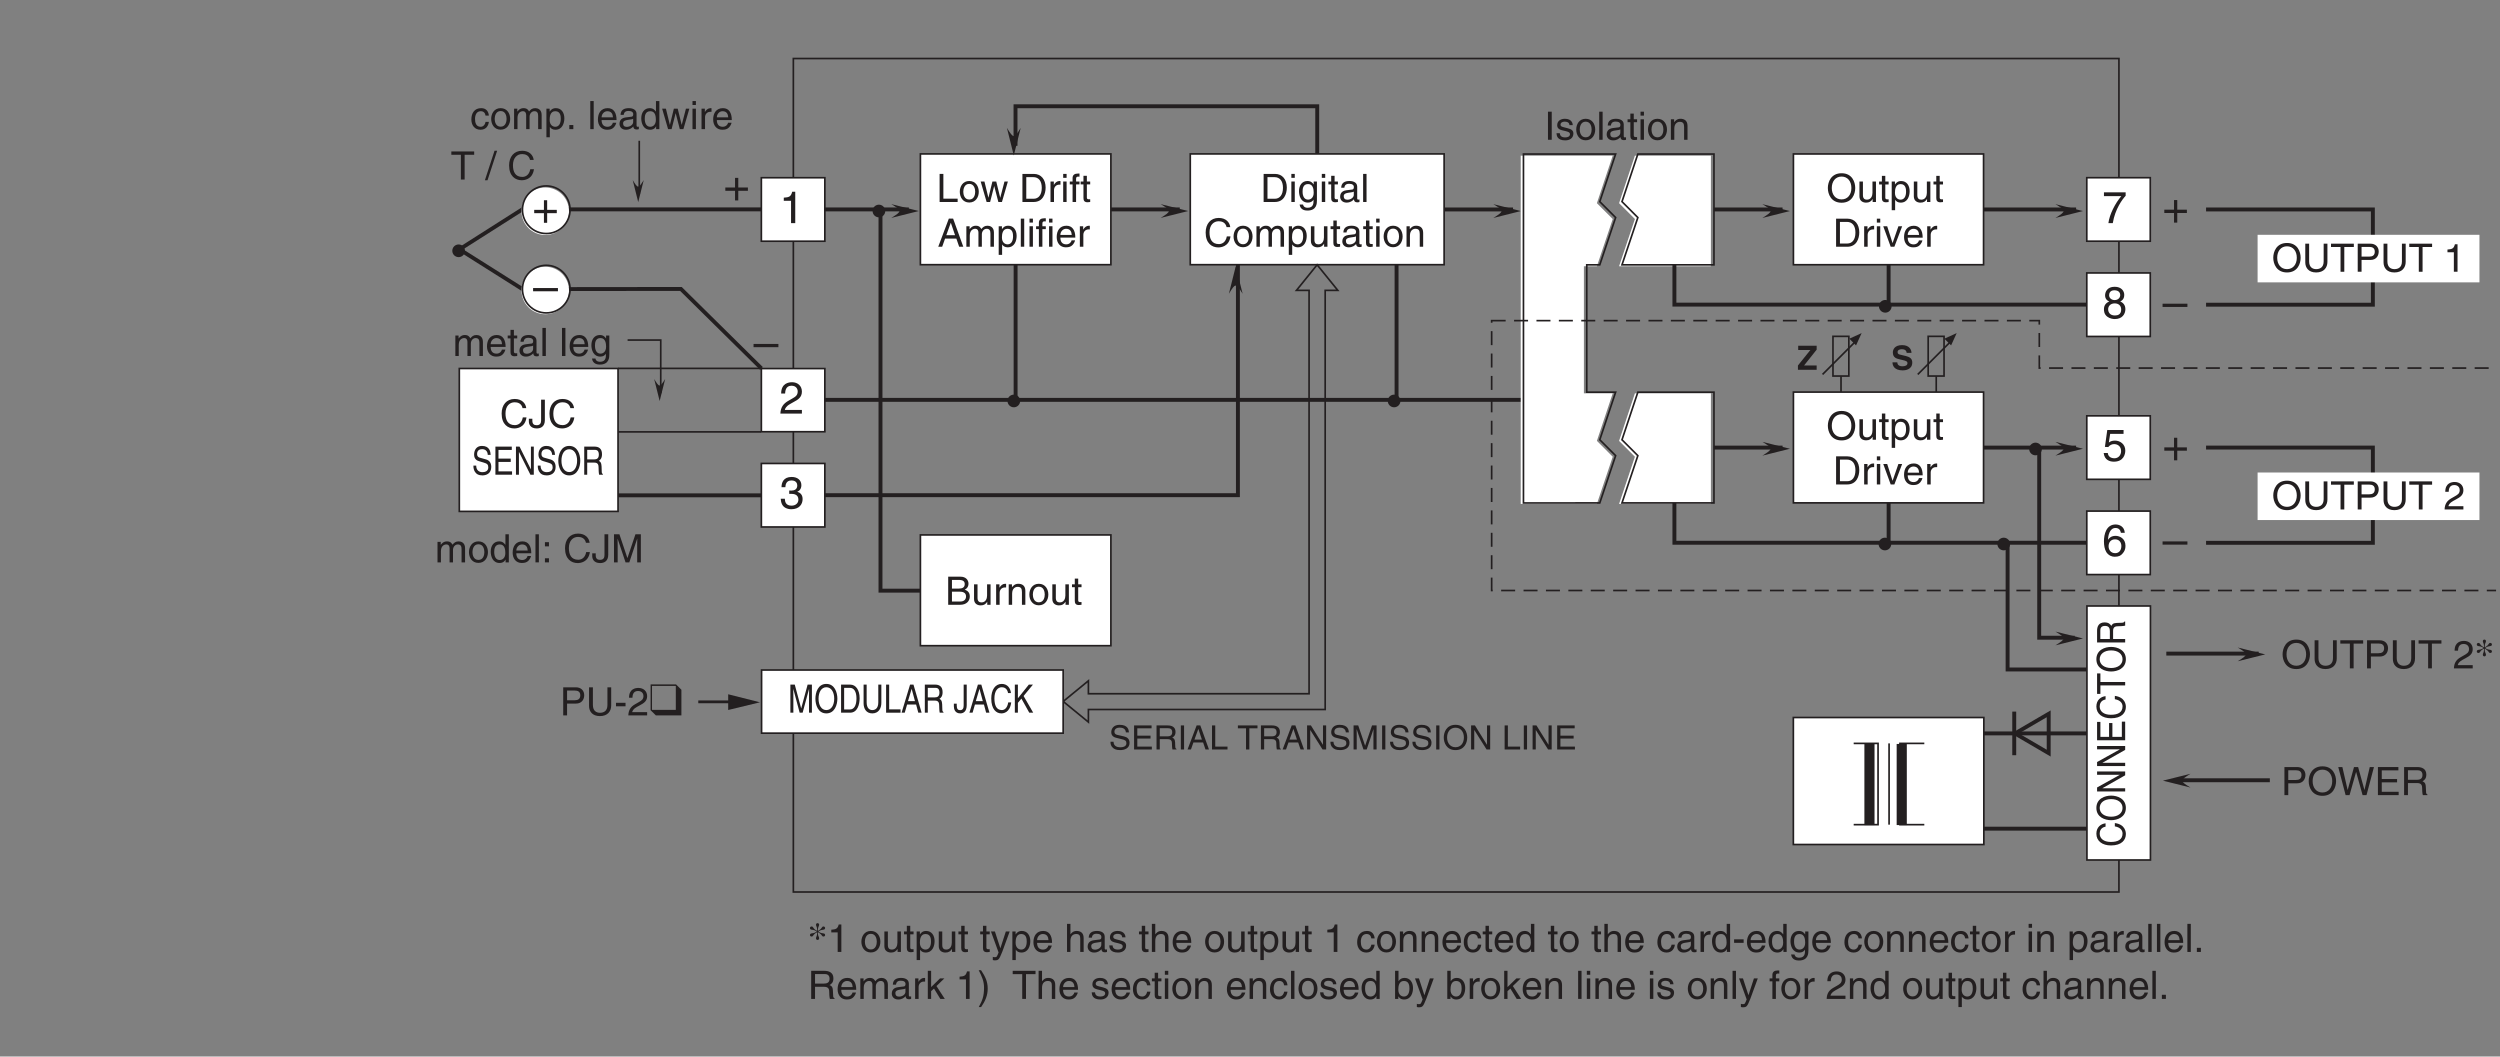 <?xml version="1.0" encoding="UTF-8"?>
<svg xmlns="http://www.w3.org/2000/svg" xmlns:xlink="http://www.w3.org/1999/xlink" width="446.4pt" height="188.66pt" viewBox="0 0 446.4 188.66" version="1.2">
<rect x="0" y="0" width="446.4" height="188.66" fill="#808080" stroke="none"/>
<defs>
<g>
<symbol overflow="visible" id="glyph0-0">
<path style="stroke:none;" d="M 0 0 L 4 0 L 4 -5.594 L 0 -5.594 Z M 2 -3.156 L 0.641 -5.188 L 3.359 -5.188 Z M 2.234 -2.797 L 3.594 -4.828 L 3.594 -0.766 Z M 0.641 -0.406 L 2 -2.438 L 3.359 -0.406 Z M 0.406 -4.828 L 1.75 -2.797 L 0.406 -0.766 Z M 0.406 -4.828 "/>
</symbol>
<symbol overflow="visible" id="glyph0-1">
<path style="stroke:none;" d="M 2.047 -2.312 L 0.312 -2.312 L 0.312 -1.719 L 2.047 -1.719 L 2.047 0 L 2.625 0 L 2.625 -1.719 L 4.344 -1.719 L 4.344 -2.312 L 2.625 -2.312 L 2.625 -4.031 L 2.047 -4.031 Z M 2.047 -2.312 "/>
</symbol>
<symbol overflow="visible" id="glyph0-2">
<path style="stroke:none;" d="M 4.438 -2.5 L 0 -2.5 L 0 -1.922 L 4.438 -1.922 Z M 4.438 -2.5 "/>
</symbol>
<symbol overflow="visible" id="glyph0-3">
<path style="stroke:none;" d="M 0.297 -4.812 L 3.391 -4.812 C 2.312 -3.547 1.281 -1.547 1.094 0 L 1.875 0 C 2.281 -2.5 3.609 -4.297 4.172 -4.875 L 4.172 -5.5 L 0.297 -5.5 Z M 0.297 -4.812 "/>
</symbol>
<symbol overflow="visible" id="glyph0-4">
<path style="stroke:none;" d="M 3.922 -4.172 C 3.922 -4.828 3.438 -5.609 2.203 -5.609 C 0.859 -5.609 0.5 -4.656 0.5 -4.078 C 0.5 -3.547 0.781 -3.156 1.25 -2.984 C 0.656 -2.734 0.297 -2.297 0.297 -1.609 C 0.297 -1.344 0.297 -0.734 0.875 -0.281 C 1.328 0.078 1.922 0.156 2.234 0.156 C 3.547 0.156 4.125 -0.719 4.125 -1.625 C 4.125 -2.047 3.969 -2.672 3.203 -2.984 C 3.453 -3.109 3.922 -3.359 3.922 -4.172 Z M 2.219 -2.641 C 2.844 -2.641 3.375 -2.297 3.375 -1.547 C 3.375 -0.656 2.766 -0.484 2.25 -0.484 C 1.281 -0.484 1.047 -1.156 1.047 -1.594 C 1.047 -2.109 1.422 -2.641 2.219 -2.641 Z M 2.203 -3.234 C 1.688 -3.234 1.219 -3.562 1.219 -4.109 C 1.219 -4.469 1.406 -4.984 2.156 -4.984 C 2.984 -4.984 3.203 -4.484 3.203 -4.141 C 3.203 -3.641 2.812 -3.234 2.203 -3.234 Z M 2.203 -3.234 "/>
</symbol>
<symbol overflow="visible" id="glyph0-5">
<path style="stroke:none;" d="M 1.406 -4.812 L 3.797 -4.812 L 3.797 -5.5 L 0.891 -5.5 L 0.469 -2.484 L 1.062 -2.453 C 1.328 -2.797 1.703 -2.984 2.109 -2.984 C 2.797 -2.984 3.359 -2.547 3.359 -1.734 C 3.359 -1.031 2.891 -0.453 2.172 -0.453 C 1.547 -0.453 1.047 -0.75 0.984 -1.391 L 0.25 -1.391 C 0.391 -0.141 1.328 0.156 2.062 0.156 C 3.828 0.156 4.109 -1.203 4.109 -1.828 C 4.109 -2.984 3.172 -3.609 2.266 -3.609 C 1.75 -3.609 1.406 -3.453 1.172 -3.266 Z M 1.406 -4.812 "/>
</symbol>
<symbol overflow="visible" id="glyph0-6">
<path style="stroke:none;" d="M 4.016 -4.125 C 3.938 -5.266 3.031 -5.609 2.375 -5.609 C 0.703 -5.609 0.297 -3.844 0.297 -2.609 C 0.297 -1.875 0.406 -1.188 0.734 -0.656 C 1.141 -0.047 1.75 0.156 2.188 0.156 C 2.969 0.156 3.312 -0.062 3.594 -0.391 C 3.984 -0.812 4.141 -1.219 4.141 -1.797 C 4.141 -3.141 3.062 -3.578 2.375 -3.578 C 1.609 -3.578 1.219 -3.188 1.047 -2.891 L 1.031 -2.906 C 1.031 -3.5 1.266 -4.984 2.359 -4.984 C 2.969 -4.984 3.234 -4.609 3.328 -4.125 Z M 1.125 -1.719 C 1.125 -2.391 1.5 -2.953 2.281 -2.953 C 3.141 -2.953 3.406 -2.266 3.406 -1.766 C 3.406 -1 2.984 -0.484 2.312 -0.484 C 1.484 -0.484 1.125 -1.125 1.125 -1.719 Z M 1.125 -1.719 "/>
</symbol>
<symbol overflow="visible" id="glyph0-7">
<path style="stroke:none;" d="M 2.859 -5.609 L 2.312 -5.609 C 2.094 -4.688 1.719 -4.609 0.812 -4.547 L 0.812 -3.984 L 2.109 -3.984 L 2.109 0 L 2.859 0 Z M 2.859 -5.609 "/>
</symbol>
<symbol overflow="visible" id="glyph0-8">
<path style="stroke:none;" d="M 1.781 -2.594 C 1.891 -2.594 2 -2.594 2.109 -2.594 C 2.594 -2.594 3.422 -2.5 3.422 -1.562 C 3.422 -0.922 2.922 -0.484 2.203 -0.484 C 1.156 -0.484 1.016 -1.188 1 -1.719 L 0.266 -1.719 C 0.312 -1.062 0.484 -0.422 1.109 -0.094 C 1.375 0.047 1.734 0.156 2.141 0.156 C 3.578 0.156 4.172 -0.734 4.172 -1.656 C 4.172 -2.406 3.781 -2.781 3.234 -2.969 L 3.234 -2.984 C 3.531 -3.078 3.953 -3.422 3.953 -4.141 C 3.953 -4.984 3.312 -5.609 2.219 -5.609 C 0.75 -5.609 0.406 -4.594 0.406 -3.781 L 1.094 -3.781 C 1.125 -4.172 1.188 -4.984 2.188 -4.984 C 3.031 -4.984 3.219 -4.438 3.219 -4.094 C 3.219 -3.391 2.703 -3.172 2.156 -3.172 C 2.031 -3.172 1.906 -3.188 1.781 -3.188 Z M 1.781 -2.594 "/>
</symbol>
<symbol overflow="visible" id="glyph0-9">
<path style="stroke:none;" d="M 1.047 -3.594 C 1.078 -4 1.125 -4.984 2.188 -4.984 C 3.016 -4.984 3.297 -4.422 3.297 -3.969 C 3.297 -3.234 2.859 -3 2.266 -2.656 L 1.531 -2.234 C 0.781 -1.781 0.25 -1.172 0.203 0 L 4.047 0 L 4.047 -0.656 L 1 -0.656 C 1.031 -0.875 1.203 -1.312 1.969 -1.734 L 2.547 -2.062 C 3.391 -2.5 4.047 -2.938 4.047 -3.938 C 4.047 -4.984 3.266 -5.609 2.297 -5.609 C 1.688 -5.609 0.344 -5.422 0.344 -3.594 Z M 1.047 -3.594 "/>
</symbol>
<symbol overflow="visible" id="glyph1-0">
<path style="stroke:none;" d="M 0 0 L 3.5 0 L 3.5 -4.891 L 0 -4.891 Z M 1.75 -2.766 L 0.562 -4.547 L 2.938 -4.547 Z M 1.953 -2.438 L 3.141 -4.219 L 3.141 -0.656 Z M 0.562 -0.344 L 1.75 -2.125 L 2.938 -0.344 Z M 0.344 -4.219 L 1.531 -2.438 L 0.344 -0.656 Z M 0.344 -4.219 "/>
</symbol>
<symbol overflow="visible" id="glyph1-1">
<path style="stroke:none;" d="M 1.312 -5.016 L 0.641 -5.016 L 0.641 0 L 1.312 0 Z M 1.312 -5.016 "/>
</symbol>
<symbol overflow="visible" id="glyph1-2">
<path style="stroke:none;" d="M 3.125 -2.609 C 3.125 -2.797 3.031 -3.75 1.719 -3.75 C 1 -3.75 0.344 -3.391 0.344 -2.594 C 0.344 -2.094 0.672 -1.828 1.188 -1.703 L 1.906 -1.531 C 2.422 -1.391 2.625 -1.297 2.625 -1 C 2.625 -0.594 2.234 -0.422 1.781 -0.422 C 0.922 -0.422 0.844 -0.891 0.812 -1.172 L 0.219 -1.172 C 0.25 -0.734 0.344 0.109 1.797 0.109 C 2.625 0.109 3.234 -0.344 3.234 -1.109 C 3.234 -1.594 2.969 -1.875 2.219 -2.062 L 1.594 -2.219 C 1.125 -2.344 0.938 -2.406 0.938 -2.703 C 0.938 -3.156 1.469 -3.234 1.656 -3.234 C 2.438 -3.234 2.516 -2.844 2.531 -2.609 Z M 3.125 -2.609 "/>
</symbol>
<symbol overflow="visible" id="glyph1-3">
<path style="stroke:none;" d="M 0.25 -1.828 C 0.25 -0.891 0.781 0.094 1.938 0.094 C 3.109 0.094 3.641 -0.891 3.641 -1.828 C 3.641 -2.766 3.109 -3.75 1.938 -3.75 C 0.781 -3.75 0.25 -2.766 0.25 -1.828 Z M 0.875 -1.828 C 0.875 -2.312 1.062 -3.234 1.938 -3.234 C 2.828 -3.234 3 -2.312 3 -1.828 C 3 -1.344 2.828 -0.438 1.938 -0.438 C 1.062 -0.438 0.875 -1.344 0.875 -1.828 Z M 0.875 -1.828 "/>
</symbol>
<symbol overflow="visible" id="glyph1-4">
<path style="stroke:none;" d="M 1.078 -5.016 L 0.469 -5.016 L 0.469 0 L 1.078 0 Z M 1.078 -5.016 "/>
</symbol>
<symbol overflow="visible" id="glyph1-5">
<path style="stroke:none;" d="M 1 -2.547 C 1.047 -2.828 1.141 -3.25 1.844 -3.25 C 2.422 -3.25 2.703 -3.031 2.703 -2.656 C 2.703 -2.297 2.516 -2.234 2.375 -2.219 L 1.359 -2.094 C 0.344 -1.969 0.25 -1.25 0.25 -0.953 C 0.25 -0.328 0.719 0.109 1.391 0.109 C 2.109 0.109 2.484 -0.234 2.719 -0.484 C 2.734 -0.203 2.828 0.062 3.359 0.062 C 3.5 0.062 3.594 0.031 3.703 0 L 3.703 -0.453 C 3.625 -0.438 3.562 -0.422 3.5 -0.422 C 3.375 -0.422 3.297 -0.484 3.297 -0.641 L 3.297 -2.734 C 3.297 -3.672 2.234 -3.75 1.938 -3.75 C 1.047 -3.75 0.469 -3.422 0.438 -2.547 Z M 2.688 -1.266 C 2.688 -0.781 2.125 -0.406 1.547 -0.406 C 1.094 -0.406 0.891 -0.641 0.891 -1.047 C 0.891 -1.5 1.375 -1.594 1.672 -1.641 C 2.438 -1.734 2.578 -1.781 2.688 -1.859 Z M 2.688 -1.266 "/>
</symbol>
<symbol overflow="visible" id="glyph1-6">
<path style="stroke:none;" d="M 1.797 -3.141 L 1.797 -3.656 L 1.203 -3.656 L 1.203 -4.672 L 0.594 -4.672 L 0.594 -3.656 L 0.094 -3.656 L 0.094 -3.141 L 0.594 -3.141 L 0.594 -0.734 C 0.594 -0.297 0.719 0.047 1.328 0.047 C 1.391 0.047 1.578 0.016 1.797 0 L 1.797 -0.484 L 1.578 -0.484 C 1.453 -0.484 1.203 -0.484 1.203 -0.766 L 1.203 -3.141 Z M 1.797 -3.141 "/>
</symbol>
<symbol overflow="visible" id="glyph1-7">
<path style="stroke:none;" d="M 1.078 -3.656 L 0.469 -3.656 L 0.469 0 L 1.078 0 Z M 1.078 -4.312 L 1.078 -5.016 L 0.469 -5.016 L 0.469 -4.312 Z M 1.078 -4.312 "/>
</symbol>
<symbol overflow="visible" id="glyph1-8">
<path style="stroke:none;" d="M 3.422 -2.484 C 3.422 -3.531 2.719 -3.75 2.156 -3.75 C 1.516 -3.75 1.188 -3.328 1.047 -3.141 L 1.031 -3.141 L 1.031 -3.656 L 0.453 -3.656 L 0.453 0 L 1.062 0 L 1.062 -1.984 C 1.062 -2.984 1.688 -3.203 2.031 -3.203 C 2.641 -3.203 2.812 -2.891 2.812 -2.25 L 2.812 0 L 3.422 0 Z M 3.422 -2.484 "/>
</symbol>
<symbol overflow="visible" id="glyph1-9">
<path style="stroke:none;" d="M 4.469 -2.5 C 4.469 -1.328 3.812 -0.469 2.719 -0.469 C 1.625 -0.469 0.969 -1.328 0.969 -2.5 C 0.969 -3.688 1.625 -4.547 2.719 -4.547 C 3.812 -4.547 4.469 -3.688 4.469 -2.5 Z M 5.156 -2.5 C 5.156 -3.594 4.594 -5.141 2.719 -5.141 C 0.844 -5.141 0.266 -3.594 0.266 -2.5 C 0.266 -1.422 0.844 0.125 2.719 0.125 C 4.594 0.125 5.156 -1.422 5.156 -2.5 Z M 5.156 -2.5 "/>
</symbol>
<symbol overflow="visible" id="glyph1-10">
<path style="stroke:none;" d="M 3.422 0 L 3.422 -3.656 L 2.797 -3.656 L 2.797 -1.641 C 2.797 -1.109 2.562 -0.422 1.797 -0.422 C 1.391 -0.422 1.094 -0.625 1.094 -1.234 L 1.094 -3.656 L 0.469 -3.656 L 0.469 -1.031 C 0.469 -0.156 1.125 0.109 1.656 0.109 C 2.25 0.109 2.562 -0.125 2.828 -0.547 L 2.828 0 Z M 3.422 0 "/>
</symbol>
<symbol overflow="visible" id="glyph1-11">
<path style="stroke:none;" d="M 0.984 -1.656 C 0.984 -2.25 1.094 -3.203 1.984 -3.203 C 2.922 -3.203 2.969 -2.312 2.969 -1.844 C 2.969 -1.031 2.656 -0.422 1.984 -0.422 C 1.594 -0.422 0.984 -0.688 0.984 -1.656 Z M 0.406 1.453 L 1.016 1.453 L 1.016 -0.391 L 1.031 -0.391 C 1.188 -0.125 1.516 0.109 2 0.109 C 3.25 0.109 3.609 -1.062 3.609 -1.938 C 3.609 -2.969 3.062 -3.75 2.094 -3.75 C 1.422 -3.75 1.141 -3.344 1 -3.141 L 0.984 -3.141 L 0.984 -3.656 L 0.406 -3.656 Z M 0.406 1.453 "/>
</symbol>
<symbol overflow="visible" id="glyph1-12">
<path style="stroke:none;" d="M 0.562 0 L 2.562 0 C 4.219 0 4.703 -1.453 4.703 -2.578 C 4.703 -4.016 3.906 -5.016 2.594 -5.016 L 0.562 -5.016 Z M 1.25 -4.438 L 2.5 -4.438 C 3.422 -4.438 4.016 -3.797 4.016 -2.531 C 4.016 -1.266 3.438 -0.578 2.562 -0.578 L 1.25 -0.578 Z M 1.25 -4.438 "/>
</symbol>
<symbol overflow="visible" id="glyph1-13">
<path style="stroke:none;" d="M 1.156 -2.125 C 1.156 -2.656 1.516 -3.094 2.094 -3.094 L 2.312 -3.094 L 2.312 -3.734 C 2.266 -3.75 2.234 -3.75 2.156 -3.75 C 1.703 -3.75 1.375 -3.469 1.125 -3.047 L 1.125 -3.656 L 0.531 -3.656 L 0.531 0 L 1.156 0 Z M 1.156 -2.125 "/>
</symbol>
<symbol overflow="visible" id="glyph1-14">
<path style="stroke:none;" d="M 1.734 -0.672 L 1.719 -0.672 L 0.766 -3.656 L 0.062 -3.656 L 1.391 0 L 2.047 0 L 3.438 -3.656 L 2.766 -3.656 Z M 1.734 -0.672 "/>
</symbol>
<symbol overflow="visible" id="glyph1-15">
<path style="stroke:none;" d="M 2.938 -1.141 C 2.922 -0.875 2.578 -0.422 2 -0.422 C 1.297 -0.422 0.938 -0.859 0.938 -1.625 L 3.609 -1.625 C 3.609 -2.922 3.094 -3.75 2.031 -3.75 C 0.828 -3.75 0.281 -2.859 0.281 -1.719 C 0.281 -0.672 0.891 0.109 1.906 0.109 C 2.5 0.109 2.734 -0.031 2.906 -0.141 C 3.359 -0.453 3.531 -0.969 3.562 -1.141 Z M 0.938 -2.109 C 0.938 -2.688 1.391 -3.203 1.953 -3.203 C 2.703 -3.203 2.938 -2.688 2.969 -2.109 Z M 0.938 -2.109 "/>
</symbol>
<symbol overflow="visible" id="glyph1-16">
<path style="stroke:none;" d="M 3.828 -5.016 L 3.828 -1.844 C 3.828 -0.75 3.125 -0.469 2.5 -0.469 C 1.891 -0.469 1.234 -0.766 1.234 -1.859 L 1.234 -5.016 L 0.547 -5.016 L 0.547 -1.672 C 0.547 -0.734 1.125 0.125 2.484 0.125 C 3.859 0.125 4.5 -0.734 4.5 -1.766 L 4.5 -5.016 Z M 3.828 -5.016 "/>
</symbol>
<symbol overflow="visible" id="glyph1-17">
<path style="stroke:none;" d="M 0.094 -4.422 L 1.797 -4.422 L 1.797 0 L 2.469 0 L 2.469 -4.422 L 4.172 -4.422 L 4.172 -5.016 L 0.094 -5.016 Z M 0.094 -4.422 "/>
</symbol>
<symbol overflow="visible" id="glyph1-18">
<path style="stroke:none;" d="M 1.281 -4.438 L 2.656 -4.438 C 3.219 -4.438 3.641 -4.234 3.641 -3.594 C 3.641 -2.922 3.234 -2.703 2.625 -2.703 L 1.281 -2.703 Z M 1.281 -2.109 L 2.859 -2.109 C 3.953 -2.109 4.344 -2.906 4.344 -3.609 C 4.344 -4.422 3.781 -5.016 2.859 -5.016 L 0.594 -5.016 L 0.594 0 L 1.281 0 Z M 1.281 -2.109 "/>
</symbol>
<symbol overflow="visible" id="glyph1-19">
<path style="stroke:none;" d=""/>
</symbol>
<symbol overflow="visible" id="glyph1-20">
<path style="stroke:none;" d="M 2.5 -4.906 L 2.031 -4.906 C 1.828 -4.109 1.5 -4.031 0.703 -3.969 L 0.703 -3.484 L 1.844 -3.484 L 1.844 0 L 2.5 0 Z M 2.5 -4.906 "/>
</symbol>
<symbol overflow="visible" id="glyph1-21">
<path style="stroke:none;" d="M 0.922 -3.156 C 0.938 -3.5 0.984 -4.359 1.906 -4.359 C 2.641 -4.359 2.891 -3.859 2.891 -3.469 C 2.891 -2.828 2.5 -2.625 1.984 -2.328 L 1.328 -1.953 C 0.672 -1.562 0.219 -1.016 0.188 0 L 3.547 0 L 3.547 -0.578 L 0.875 -0.578 C 0.906 -0.766 1.047 -1.156 1.719 -1.516 L 2.234 -1.797 C 2.969 -2.188 3.547 -2.562 3.547 -3.438 C 3.547 -4.359 2.859 -4.906 2 -4.906 C 1.469 -4.906 0.312 -4.75 0.312 -3.156 Z M 0.922 -3.156 "/>
</symbol>
<symbol overflow="visible" id="glyph1-22">
<path style="stroke:none;" d="M 1.766 -0.672 L 1.75 -0.672 L 0.781 -3.656 L 0.078 -3.656 L 1.438 0.094 C 1.141 0.859 1.109 0.938 0.781 0.938 C 0.609 0.938 0.484 0.906 0.406 0.875 L 0.406 1.438 C 0.516 1.469 0.578 1.5 0.672 1.5 C 1.453 1.5 1.516 1.406 2.109 -0.062 C 2.562 -1.266 2.984 -2.453 3.422 -3.656 L 2.734 -3.656 Z M 1.766 -0.672 "/>
</symbol>
<symbol overflow="visible" id="glyph1-23">
<path style="stroke:none;" d="M 3.422 -2.484 C 3.422 -3.531 2.719 -3.75 2.156 -3.75 C 1.562 -3.75 1.25 -3.391 1.078 -3.156 L 1.062 -3.156 L 1.062 -5.016 L 0.453 -5.016 L 0.453 0 L 1.062 0 L 1.062 -1.984 C 1.062 -2.906 1.578 -3.203 2.094 -3.203 C 2.672 -3.203 2.812 -2.891 2.812 -2.391 L 2.812 0 L 3.422 0 Z M 3.422 -2.484 "/>
</symbol>
<symbol overflow="visible" id="glyph1-24">
<path style="stroke:none;" d="M 3.328 -2.422 C 3.281 -3.062 2.922 -3.75 1.969 -3.75 C 0.75 -3.75 0.203 -2.859 0.203 -1.719 C 0.203 -0.672 0.812 0.109 1.844 0.109 C 2.906 0.109 3.266 -0.719 3.328 -1.297 L 2.734 -1.297 C 2.641 -0.734 2.281 -0.422 1.859 -0.422 C 1.016 -0.422 0.859 -1.203 0.859 -1.828 C 0.859 -2.484 1.109 -3.203 1.875 -3.203 C 2.391 -3.203 2.656 -2.906 2.734 -2.422 Z M 3.328 -2.422 "/>
</symbol>
<symbol overflow="visible" id="glyph1-25">
<path style="stroke:none;" d="M 3.484 -5.016 L 2.875 -5.016 L 2.875 -3.188 L 2.859 -3.141 C 2.703 -3.344 2.438 -3.75 1.766 -3.75 C 0.797 -3.75 0.25 -2.969 0.25 -1.938 C 0.25 -1.062 0.609 0.109 1.844 0.109 C 2.203 0.109 2.625 0 2.891 -0.5 L 2.906 -0.5 L 2.906 0 L 3.484 0 Z M 0.875 -1.844 C 0.875 -2.312 0.922 -3.203 1.875 -3.203 C 2.766 -3.203 2.859 -2.25 2.859 -1.656 C 2.859 -0.688 2.25 -0.422 1.859 -0.422 C 1.188 -0.422 0.875 -1.031 0.875 -1.844 Z M 0.875 -1.844 "/>
</symbol>
<symbol overflow="visible" id="glyph1-26">
<path style="stroke:none;" d="M 2.016 -2.25 L 0.312 -2.25 L 0.312 -1.625 L 2.016 -1.625 Z M 2.016 -2.25 "/>
</symbol>
<symbol overflow="visible" id="glyph1-27">
<path style="stroke:none;" d="M 0.922 -1.844 C 0.922 -2.312 0.969 -3.203 1.906 -3.203 C 2.797 -3.203 2.906 -2.25 2.906 -1.656 C 2.906 -0.688 2.297 -0.422 1.906 -0.422 C 1.234 -0.422 0.922 -1.031 0.922 -1.844 Z M 3.484 -3.656 L 2.906 -3.656 L 2.906 -3.141 L 2.891 -3.141 C 2.75 -3.344 2.469 -3.75 1.797 -3.75 C 0.828 -3.75 0.281 -2.969 0.281 -1.938 C 0.281 -1.062 0.641 0.109 1.891 0.109 C 2.375 0.109 2.703 -0.125 2.859 -0.391 L 2.859 -0.406 L 2.875 -0.406 L 2.875 -0.266 C 2.875 0.172 2.891 1.031 1.828 1.031 C 1.688 1.031 1.125 1.031 1 0.453 L 0.391 0.453 C 0.516 1.422 1.359 1.531 1.781 1.531 C 3.484 1.531 3.484 0.219 3.484 -0.297 Z M 3.484 -3.656 "/>
</symbol>
<symbol overflow="visible" id="glyph1-28">
<path style="stroke:none;" d="M 1.328 -0.734 L 0.609 -0.734 L 0.609 0 L 1.328 0 Z M 1.328 -0.734 "/>
</symbol>
<symbol overflow="visible" id="glyph1-29">
<path style="stroke:none;" d="M 1.297 -2.156 L 2.938 -2.156 C 3.75 -2.156 3.828 -1.672 3.828 -1.25 C 3.828 -1.062 3.844 -0.312 3.953 0 L 4.781 0 L 4.781 -0.109 C 4.562 -0.234 4.531 -0.328 4.531 -0.609 L 4.484 -1.516 C 4.453 -2.219 4.172 -2.344 3.891 -2.469 C 4.203 -2.656 4.578 -2.922 4.578 -3.672 C 4.578 -4.734 3.75 -5.016 2.938 -5.016 L 0.609 -5.016 L 0.609 0 L 1.297 0 Z M 1.297 -4.438 L 2.984 -4.438 C 3.312 -4.438 3.891 -4.375 3.891 -3.594 C 3.891 -2.859 3.359 -2.734 2.859 -2.734 L 1.297 -2.734 Z M 1.297 -4.438 "/>
</symbol>
<symbol overflow="visible" id="glyph1-30">
<path style="stroke:none;" d="M 0.453 0 L 1.062 0 L 1.062 -1.984 C 1.062 -2.984 1.688 -3.203 2.031 -3.203 C 2.484 -3.203 2.609 -2.828 2.609 -2.531 L 2.609 0 L 3.219 0 L 3.219 -2.234 C 3.219 -2.719 3.562 -3.203 4.078 -3.203 C 4.609 -3.203 4.75 -2.859 4.75 -2.359 L 4.75 0 L 5.375 0 L 5.375 -2.531 C 5.375 -3.562 4.625 -3.75 4.234 -3.75 C 3.672 -3.75 3.422 -3.5 3.125 -3.156 C 3.016 -3.359 2.812 -3.75 2.156 -3.75 C 1.5 -3.75 1.188 -3.328 1.047 -3.141 L 1.031 -3.141 L 1.031 -3.656 L 0.453 -3.656 Z M 0.453 0 "/>
</symbol>
<symbol overflow="visible" id="glyph1-31">
<path style="stroke:none;" d="M 2.016 -2.297 L 3.422 -3.656 L 2.641 -3.656 L 1.062 -2.109 L 1.062 -5.016 L 0.469 -5.016 L 0.469 0 L 1.062 0 L 1.062 -1.391 L 1.578 -1.844 L 2.703 0 L 3.5 0 Z M 2.016 -2.297 "/>
</symbol>
<symbol overflow="visible" id="glyph1-32">
<path style="stroke:none;" d="M 0.672 1.453 C 1.422 0.375 1.844 -0.625 1.844 -1.844 C 1.844 -3.156 1.375 -4.031 0.656 -5.125 L 0.234 -5.125 C 0.797 -4.016 1.188 -3.172 1.188 -2.016 C 1.188 -0.344 0.844 0.328 0.25 1.453 Z M 0.672 1.453 "/>
</symbol>
<symbol overflow="visible" id="glyph1-33">
<path style="stroke:none;" d="M 0.984 0 L 0.984 -0.453 L 1 -0.453 C 1.125 -0.25 1.391 0.109 2 0.109 C 3.25 0.109 3.609 -1.062 3.609 -1.938 C 3.609 -2.969 3.062 -3.75 2.094 -3.75 C 1.656 -3.75 1.297 -3.578 1.031 -3.188 L 1.016 -3.188 L 1.016 -5.016 L 0.406 -5.016 L 0.406 0 Z M 2.969 -1.844 C 2.969 -1.031 2.656 -0.422 1.984 -0.422 C 1.594 -0.422 0.984 -0.688 0.984 -1.656 C 0.984 -2.25 1.094 -3.203 1.984 -3.203 C 2.922 -3.203 2.969 -2.312 2.969 -1.844 Z M 2.969 -1.844 "/>
</symbol>
<symbol overflow="visible" id="glyph1-34">
<path style="stroke:none;" d="M 1.828 -3.141 L 1.828 -3.656 L 1.219 -3.656 L 1.219 -4.109 C 1.219 -4.406 1.312 -4.531 1.578 -4.531 C 1.656 -4.531 1.75 -4.531 1.828 -4.516 L 1.828 -5.078 C 1.734 -5.078 1.641 -5.078 1.547 -5.078 C 0.953 -5.078 0.594 -4.828 0.594 -4.281 L 0.594 -3.656 L 0.094 -3.656 L 0.094 -3.141 L 0.594 -3.141 L 0.594 0 L 1.219 0 L 1.219 -3.141 Z M 1.828 -3.141 "/>
</symbol>
<symbol overflow="visible" id="glyph1-35">
<path style="stroke:none;" d="M 1.203 -5.016 L 0.531 -5.016 L 0.531 0 L 3.75 0 L 3.75 -0.594 L 1.203 -0.594 Z M 1.203 -5.016 "/>
</symbol>
<symbol overflow="visible" id="glyph1-36">
<path style="stroke:none;" d="M 2.5 -2.828 L 2.516 -2.828 L 3.25 0 L 3.891 0 L 4.953 -3.656 L 4.344 -3.656 L 3.594 -0.781 L 3.578 -0.781 L 2.875 -3.656 L 2.188 -3.656 L 1.484 -0.781 L 1.469 -0.781 L 0.766 -3.656 L 0.094 -3.656 L 1.156 0 L 1.781 0 Z M 2.5 -2.828 "/>
</symbol>
<symbol overflow="visible" id="glyph1-37">
<path style="stroke:none;" d="M 3.328 -1.453 L 3.828 0 L 4.562 0 L 2.75 -5.016 L 1.984 -5.016 L 0.094 0 L 0.797 0 L 1.312 -1.453 Z M 1.531 -2.062 L 2.328 -4.266 L 2.344 -4.266 L 3.094 -2.062 Z M 1.531 -2.062 "/>
</symbol>
<symbol overflow="visible" id="glyph1-38">
<path style="stroke:none;" d="M 4.703 -3.5 C 4.609 -4.344 3.938 -5.141 2.641 -5.141 C 1.188 -5.141 0.312 -4.078 0.312 -2.531 C 0.312 -0.609 1.422 0.125 2.562 0.125 C 2.938 0.125 4.484 0.047 4.75 -1.844 L 4.094 -1.844 C 3.875 -0.672 3.109 -0.469 2.672 -0.469 C 1.422 -0.469 1 -1.375 1 -2.562 C 1 -3.875 1.734 -4.547 2.641 -4.547 C 3.125 -4.547 3.859 -4.391 4.047 -3.5 Z M 4.703 -3.5 "/>
</symbol>
<symbol overflow="visible" id="glyph1-39">
<path style="stroke:none;" d="M 2.062 -5.141 L 1.594 -5.141 L -0.125 0.125 L 0.344 0.125 Z M 2.062 -5.141 "/>
</symbol>
<symbol overflow="visible" id="glyph1-40">
<path style="stroke:none;" d="M 0.125 -1.609 L 0.125 -1.125 C 0.125 -0.656 0.375 0.125 1.547 0.125 C 2.219 0.125 2.984 -0.188 2.984 -1.359 L 2.984 -5.016 L 2.312 -5.016 L 2.312 -1.312 C 2.312 -0.828 2.141 -0.453 1.516 -0.453 C 1.047 -0.453 0.75 -0.656 0.75 -1.266 L 0.75 -1.609 Z M 0.125 -1.609 "/>
</symbol>
<symbol overflow="visible" id="glyph1-41">
<path style="stroke:none;" d="M 1.328 -0.734 L 0.609 -0.734 L 0.609 0 L 1.328 0 Z M 1.328 -3.609 L 0.609 -3.609 L 0.609 -2.859 L 1.328 -2.859 Z M 1.328 -3.609 "/>
</symbol>
<symbol overflow="visible" id="glyph1-42">
<path style="stroke:none;" d="M 5.312 0 L 5.312 -5.016 L 4.344 -5.016 L 2.922 -0.781 L 2.906 -0.781 L 1.484 -5.016 L 0.516 -5.016 L 0.516 0 L 1.172 0 L 1.172 -2.969 C 1.172 -3.109 1.156 -3.75 1.156 -4.203 L 1.172 -4.203 L 2.578 0 L 3.25 0 L 4.656 -4.219 L 4.672 -4.219 C 4.672 -3.75 4.656 -3.109 4.656 -2.969 L 4.656 0 Z M 5.312 0 "/>
</symbol>
<symbol overflow="visible" id="glyph1-43">
<path style="stroke:none;" d="M 1.188 -4.438 L 2.422 -4.438 C 3.172 -4.438 3.469 -4.172 3.469 -3.703 C 3.469 -3.094 3.062 -2.891 2.422 -2.891 L 1.188 -2.891 Z M 0.516 0 L 2.672 0 C 3.781 0 4.375 -0.672 4.375 -1.484 C 4.375 -2.344 3.797 -2.562 3.469 -2.703 C 4.016 -2.969 4.141 -3.422 4.141 -3.75 C 4.141 -4.438 3.656 -5.016 2.719 -5.016 L 0.516 -5.016 Z M 1.188 -2.344 L 2.531 -2.344 C 3.078 -2.344 3.703 -2.203 3.703 -1.5 C 3.703 -0.938 3.344 -0.578 2.641 -0.578 L 1.188 -0.578 Z M 1.188 -2.344 "/>
</symbol>
<symbol overflow="visible" id="glyph1-44">
<path style="stroke:none;" d="M 3.297 -4.156 L 4.453 0 L 5.156 0 L 6.484 -5.016 L 5.734 -5.016 L 4.797 -0.938 L 4.781 -0.938 L 3.656 -5.016 L 2.922 -5.016 L 1.797 -0.938 L 1.781 -0.938 L 0.844 -5.016 L 0.109 -5.016 L 1.422 0 L 2.125 0 Z M 3.297 -4.156 "/>
</symbol>
<symbol overflow="visible" id="glyph1-45">
<path style="stroke:none;" d="M 4.297 -0.594 L 1.281 -0.594 L 1.281 -2.281 L 4.016 -2.281 L 4.016 -2.875 L 1.281 -2.875 L 1.281 -4.422 L 4.25 -4.422 L 4.25 -5.016 L 0.594 -5.016 L 0.594 0 L 4.297 0 Z M 4.297 -0.594 "/>
</symbol>
<symbol overflow="visible" id="glyph2-0">
<path style="stroke:none;" d="M 0 0 L 2.984 0 L 2.984 -4.188 L 0 -4.188 Z M 1.5 -2.359 L 0.484 -3.891 L 2.516 -3.891 Z M 1.672 -2.094 L 2.688 -3.625 L 2.688 -0.562 Z M 0.484 -0.297 L 1.5 -1.828 L 2.516 -0.297 Z M 0.297 -3.625 L 1.312 -2.094 L 0.297 -0.562 Z M 0.297 -3.625 "/>
</symbol>
<symbol overflow="visible" id="glyph2-1">
<path style="stroke:none;" d="M 0.234 -1.328 C 0.234 -0.797 0.5 0.109 2.078 0.109 C 2.453 0.109 3.766 0 3.766 -1.297 C 3.766 -2.062 3.219 -2.297 2.641 -2.453 L 1.594 -2.703 C 1.406 -2.75 1.141 -2.812 1.141 -3.156 C 1.141 -3.547 1.547 -3.672 1.891 -3.672 C 2.672 -3.672 2.734 -3.219 2.766 -3.016 L 3.625 -3.016 C 3.625 -3.547 3.266 -4.406 1.953 -4.406 C 0.562 -4.406 0.297 -3.562 0.297 -3.094 C 0.297 -2.141 0.969 -1.984 1.656 -1.828 L 2.125 -1.719 C 2.578 -1.609 2.906 -1.516 2.906 -1.188 C 2.906 -0.734 2.422 -0.625 2 -0.625 C 1.219 -0.625 1.094 -1.078 1.094 -1.328 Z M 0.234 -1.328 "/>
</symbol>
<symbol overflow="visible" id="glyph2-2">
<path style="stroke:none;" d="M 3.5 -0.766 L 1.25 -0.766 L 3.5 -3.594 L 3.5 -4.297 L 0.203 -4.297 L 0.203 -3.531 L 2.375 -3.531 L 0.156 -0.766 L 0.156 0 L 3.5 0 Z M 3.5 -0.766 "/>
</symbol>
<symbol overflow="visible" id="glyph3-0">
<path style="stroke:none;" d="M 0 0 L 0 -3.141 L -4.891 -3.141 L -4.891 0 Z M -2.766 -1.562 L -4.547 -0.5 L -4.547 -2.641 Z M -2.438 -1.766 L -4.219 -2.828 L -0.656 -2.828 Z M -0.344 -0.5 L -2.125 -1.562 L -0.344 -2.641 Z M -4.219 -0.312 L -2.438 -1.375 L -0.656 -0.312 Z M -4.219 -0.312 "/>
</symbol>
<symbol overflow="visible" id="glyph3-1">
<path style="stroke:none;" d="M -3.5 -4.234 C -4.344 -4.141 -5.141 -3.547 -5.141 -2.375 C -5.141 -1.062 -4.078 -0.281 -2.531 -0.281 C -0.609 -0.281 0.125 -1.281 0.125 -2.312 C 0.125 -2.641 0.047 -4.031 -1.844 -4.281 L -1.844 -3.688 C -0.672 -3.484 -0.469 -2.797 -0.469 -2.406 C -0.469 -1.281 -1.375 -0.906 -2.562 -0.906 C -3.875 -0.906 -4.547 -1.562 -4.547 -2.375 C -4.547 -2.812 -4.391 -3.469 -3.5 -3.641 Z M -3.5 -4.234 "/>
</symbol>
<symbol overflow="visible" id="glyph3-2">
<path style="stroke:none;" d="M -2.5 -4.016 C -1.328 -4.016 -0.469 -3.422 -0.469 -2.438 C -0.469 -1.469 -1.328 -0.875 -2.5 -0.875 C -3.688 -0.875 -4.547 -1.469 -4.547 -2.438 C -4.547 -3.422 -3.688 -4.016 -2.5 -4.016 Z M -2.5 -4.641 C -3.594 -4.641 -5.141 -4.125 -5.141 -2.438 C -5.141 -0.766 -3.594 -0.25 -2.5 -0.25 C -1.422 -0.25 0.125 -0.766 0.125 -2.438 C 0.125 -4.125 -1.422 -4.641 -2.5 -4.641 Z M -2.5 -4.641 "/>
</symbol>
<symbol overflow="visible" id="glyph3-3">
<path style="stroke:none;" d="M -0.969 -3.469 L -0.969 -3.453 L -5.016 -1.203 L -5.016 -0.484 L 0 -0.484 L 0 -1.062 L -4.047 -1.062 L -4.047 -1.078 L 0 -3.375 L 0 -4.062 L -5.016 -4.062 L -5.016 -3.469 Z M -0.969 -3.469 "/>
</symbol>
<symbol overflow="visible" id="glyph3-4">
<path style="stroke:none;" d="M -0.594 -3.875 L -0.594 -1.156 L -2.281 -1.156 L -2.281 -3.625 L -2.875 -3.625 L -2.875 -1.156 L -4.422 -1.156 L -4.422 -3.828 L -5.016 -3.828 L -5.016 -0.547 L 0 -0.547 L 0 -3.875 Z M -0.594 -3.875 "/>
</symbol>
<symbol overflow="visible" id="glyph3-5">
<path style="stroke:none;" d="M -4.422 -0.094 L -4.422 -1.609 L 0 -1.609 L 0 -2.219 L -4.422 -2.219 L -4.422 -3.75 L -5.016 -3.75 L -5.016 -0.094 Z M -4.422 -0.094 "/>
</symbol>
<symbol overflow="visible" id="glyph3-6">
<path style="stroke:none;" d="M -2.156 -1.156 L -2.156 -2.641 C -2.156 -3.359 -1.672 -3.438 -1.25 -3.438 C -1.062 -3.438 -0.312 -3.453 0 -3.547 L 0 -4.297 L -0.109 -4.297 C -0.234 -4.109 -0.328 -4.078 -0.609 -4.062 L -1.516 -4.031 C -2.219 -4 -2.344 -3.75 -2.469 -3.5 C -2.656 -3.781 -2.922 -4.125 -3.672 -4.125 C -4.734 -4.125 -5.016 -3.375 -5.016 -2.641 L -5.016 -0.547 L 0 -0.547 L 0 -1.156 Z M -4.438 -1.156 L -4.438 -2.688 C -4.438 -2.984 -4.375 -3.5 -3.594 -3.5 C -2.859 -3.5 -2.734 -3.016 -2.734 -2.578 L -2.734 -1.156 Z M -4.438 -1.156 "/>
</symbol>
<symbol overflow="visible" id="glyph4-0">
<path style="stroke:none;" d="M 0 0 L 3.5 0 L 3.5 -4.891 L 0 -4.891 Z M 1.75 -2.766 L 0.562 -4.547 L 2.938 -4.547 Z M 1.953 -2.438 L 3.141 -4.219 L 3.141 -0.656 Z M 0.562 -0.344 L 1.75 -2.125 L 2.938 -0.344 Z M 0.344 -4.219 L 1.531 -2.438 L 0.344 -0.656 Z M 0.344 -4.219 "/>
</symbol>
<symbol overflow="visible" id="glyph4-1">
<path style="stroke:none;" d="M 1.344 -3.484 C 0.891 -3.234 0.391 -3.438 0.391 -3 C 0.391 -2.875 0.5 -2.75 0.688 -2.75 C 1 -2.75 0.891 -3.031 1.422 -3.375 L 1.625 -3.5 L 1.672 -3.484 L 1.672 -3.297 C 1.672 -2.828 1.469 -2.688 1.469 -2.438 C 1.469 -2.266 1.578 -2.141 1.75 -2.141 C 1.906 -2.141 2.031 -2.266 2.031 -2.438 C 2.031 -2.688 1.812 -2.828 1.812 -3.297 L 1.812 -3.484 L 1.875 -3.5 L 2.062 -3.375 C 2.594 -3.031 2.5 -2.75 2.797 -2.75 C 2.984 -2.75 3.094 -2.875 3.094 -3 C 3.094 -3.438 2.609 -3.234 2.141 -3.484 L 1.938 -3.609 L 1.938 -3.688 L 2.141 -3.797 C 2.609 -4.062 3.094 -3.844 3.094 -4.281 C 3.094 -4.406 2.984 -4.547 2.797 -4.547 C 2.5 -4.547 2.594 -4.25 2.062 -3.906 L 1.875 -3.781 L 1.812 -3.797 L 1.812 -3.984 C 1.812 -4.469 2.031 -4.609 2.031 -4.859 C 2.031 -5.016 1.906 -5.141 1.75 -5.141 C 1.578 -5.141 1.469 -5.016 1.469 -4.859 C 1.469 -4.609 1.672 -4.469 1.672 -3.984 L 1.672 -3.797 L 1.625 -3.781 L 1.422 -3.906 C 0.891 -4.25 1 -4.547 0.688 -4.547 C 0.5 -4.547 0.391 -4.406 0.391 -4.281 C 0.391 -3.844 0.891 -4.062 1.344 -3.797 L 1.562 -3.688 L 1.562 -3.609 Z M 1.344 -3.484 "/>
</symbol>
<symbol overflow="visible" id="glyph5-0">
<path style="stroke:none;" d="M 0 0 L 2.984 0 L 2.984 -4.188 L 0 -4.188 Z M 1.5 -2.359 L 0.484 -3.891 L 2.516 -3.891 Z M 1.672 -2.094 L 2.688 -3.625 L 2.688 -0.562 Z M 0.484 -0.297 L 1.5 -1.828 L 2.516 -0.297 Z M 0.297 -3.625 L 1.312 -2.094 L 0.297 -0.562 Z M 0.297 -3.625 "/>
</symbol>
<symbol overflow="visible" id="glyph5-1">
<path style="stroke:none;" d="M 3.594 -3.047 C 3.562 -3.516 3.422 -4.406 1.922 -4.406 C 0.875 -4.406 0.438 -3.75 0.438 -3.078 C 0.438 -2.328 1.078 -2.141 1.359 -2.078 L 2.234 -1.859 C 2.938 -1.703 3.141 -1.562 3.141 -1.109 C 3.141 -0.484 2.438 -0.391 2.016 -0.391 C 1.469 -0.391 0.844 -0.609 0.844 -1.391 L 0.297 -1.391 C 0.297 -0.984 0.359 -0.625 0.734 -0.297 C 0.922 -0.125 1.234 0.109 2.031 0.109 C 2.766 0.109 3.703 -0.172 3.703 -1.188 C 3.703 -1.859 3.297 -2.203 2.734 -2.328 L 1.516 -2.609 C 1.25 -2.672 1 -2.797 1 -3.156 C 1 -3.812 1.609 -3.906 1.984 -3.906 C 2.469 -3.906 3.016 -3.703 3.047 -3.047 Z M 3.594 -3.047 "/>
</symbol>
<symbol overflow="visible" id="glyph5-2">
<path style="stroke:none;" d="M 3.688 -0.516 L 1.094 -0.516 L 1.094 -1.953 L 3.453 -1.953 L 3.453 -2.469 L 1.094 -2.469 L 1.094 -3.781 L 3.641 -3.781 L 3.641 -4.297 L 0.516 -4.297 L 0.516 0 L 3.688 0 Z M 3.688 -0.516 "/>
</symbol>
<symbol overflow="visible" id="glyph5-3">
<path style="stroke:none;" d="M 1.109 -1.844 L 2.516 -1.844 C 3.203 -1.844 3.281 -1.438 3.281 -1.078 C 3.281 -0.922 3.297 -0.266 3.375 0 L 4.094 0 L 4.094 -0.094 C 3.906 -0.203 3.891 -0.281 3.875 -0.531 L 3.844 -1.297 C 3.812 -1.906 3.578 -2.016 3.328 -2.109 C 3.609 -2.281 3.922 -2.5 3.922 -3.141 C 3.922 -4.047 3.219 -4.297 2.516 -4.297 L 0.531 -4.297 L 0.531 0 L 1.109 0 Z M 1.109 -3.797 L 2.562 -3.797 C 2.844 -3.797 3.328 -3.75 3.328 -3.078 C 3.328 -2.453 2.875 -2.344 2.453 -2.344 L 1.109 -2.344 Z M 1.109 -3.797 "/>
</symbol>
<symbol overflow="visible" id="glyph5-4">
<path style="stroke:none;" d="M 1.125 -4.297 L 0.547 -4.297 L 0.547 0 L 1.125 0 Z M 1.125 -4.297 "/>
</symbol>
<symbol overflow="visible" id="glyph5-5">
<path style="stroke:none;" d="M 2.859 -1.25 L 3.281 0 L 3.906 0 L 2.359 -4.297 L 1.703 -4.297 L 0.078 0 L 0.688 0 L 1.125 -1.25 Z M 1.312 -1.766 L 2 -3.656 L 2.016 -3.656 L 2.641 -1.766 Z M 1.312 -1.766 "/>
</symbol>
<symbol overflow="visible" id="glyph5-6">
<path style="stroke:none;" d="M 1.031 -4.297 L 0.453 -4.297 L 0.453 0 L 3.219 0 L 3.219 -0.516 L 1.031 -0.516 Z M 1.031 -4.297 "/>
</symbol>
<symbol overflow="visible" id="glyph5-7">
<path style="stroke:none;" d=""/>
</symbol>
<symbol overflow="visible" id="glyph5-8">
<path style="stroke:none;" d="M 0.078 -3.781 L 1.531 -3.781 L 1.531 0 L 2.125 0 L 2.125 -3.781 L 3.578 -3.781 L 3.578 -4.297 L 0.078 -4.297 Z M 0.078 -3.781 "/>
</symbol>
<symbol overflow="visible" id="glyph5-9">
<path style="stroke:none;" d="M 3.297 -0.828 L 1.141 -4.297 L 0.453 -4.297 L 0.453 0 L 1.016 0 L 1.016 -3.469 L 1.031 -3.469 L 3.219 0 L 3.859 0 L 3.859 -4.297 L 3.297 -4.297 Z M 3.297 -0.828 "/>
</symbol>
<symbol overflow="visible" id="glyph5-10">
<path style="stroke:none;" d="M 4.547 0 L 4.547 -4.297 L 3.734 -4.297 L 2.5 -0.672 L 1.266 -4.297 L 0.438 -4.297 L 0.438 0 L 1 0 L 1 -2.531 C 1 -2.656 0.984 -3.203 0.984 -3.609 L 1 -3.609 L 2.203 0 L 2.781 0 L 3.984 -3.609 L 4 -3.609 C 4 -3.203 3.984 -2.656 3.984 -2.531 L 3.984 0 Z M 4.547 0 "/>
</symbol>
<symbol overflow="visible" id="glyph5-11">
<path style="stroke:none;" d="M 3.828 -2.141 C 3.828 -1.141 3.266 -0.406 2.328 -0.406 C 1.391 -0.406 0.828 -1.141 0.828 -2.141 C 0.828 -3.156 1.391 -3.891 2.328 -3.891 C 3.266 -3.891 3.828 -3.156 3.828 -2.141 Z M 4.422 -2.141 C 4.422 -3.078 3.938 -4.406 2.328 -4.406 C 0.719 -4.406 0.234 -3.078 0.234 -2.141 C 0.234 -1.219 0.719 0.109 2.328 0.109 C 3.938 0.109 4.422 -1.219 4.422 -2.141 Z M 4.422 -2.141 "/>
</symbol>
<symbol overflow="visible" id="glyph6-0">
<path style="stroke:none;" d="M 0 0 L 2.797 0 L 2.797 -4.891 L 0 -4.891 Z M 1.406 -2.766 L 0.453 -4.547 L 2.344 -4.547 Z M 1.562 -2.438 L 2.516 -4.219 L 2.516 -0.656 Z M 0.453 -0.344 L 1.406 -2.125 L 2.344 -0.344 Z M 0.281 -4.219 L 1.234 -2.438 L 0.281 -0.656 Z M 0.281 -4.219 "/>
</symbol>
<symbol overflow="visible" id="glyph6-1">
<path style="stroke:none;" d="M 3.359 -3.547 C 3.328 -4.094 3.188 -5.141 1.797 -5.141 C 0.812 -5.141 0.406 -4.375 0.406 -3.594 C 0.406 -2.719 1 -2.5 1.266 -2.422 L 2.094 -2.172 C 2.75 -1.984 2.938 -1.812 2.938 -1.297 C 2.938 -0.578 2.281 -0.453 1.891 -0.453 C 1.375 -0.453 0.781 -0.719 0.781 -1.625 L 0.281 -1.625 C 0.281 -1.156 0.344 -0.734 0.688 -0.344 C 0.859 -0.141 1.156 0.125 1.891 0.125 C 2.578 0.125 3.469 -0.203 3.469 -1.391 C 3.469 -2.172 3.078 -2.562 2.562 -2.719 L 1.406 -3.047 C 1.172 -3.125 0.938 -3.266 0.938 -3.688 C 0.938 -4.453 1.516 -4.562 1.844 -4.562 C 2.297 -4.562 2.812 -4.328 2.844 -3.547 Z M 3.359 -3.547 "/>
</symbol>
<symbol overflow="visible" id="glyph6-2">
<path style="stroke:none;" d="M 3.453 -0.594 L 1.031 -0.594 L 1.031 -2.281 L 3.219 -2.281 L 3.219 -2.875 L 1.031 -2.875 L 1.031 -4.422 L 3.406 -4.422 L 3.406 -5.016 L 0.484 -5.016 L 0.484 0 L 3.453 0 Z M 3.453 -0.594 "/>
</symbol>
<symbol overflow="visible" id="glyph6-3">
<path style="stroke:none;" d="M 3.094 -0.969 L 3.078 -0.969 L 1.062 -5.016 L 0.422 -5.016 L 0.422 0 L 0.953 0 L 0.953 -4.047 L 0.969 -4.047 L 3 0 L 3.609 0 L 3.609 -5.016 L 3.094 -5.016 Z M 3.094 -0.969 "/>
</symbol>
<symbol overflow="visible" id="glyph6-4">
<path style="stroke:none;" d="M 3.578 -2.5 C 3.578 -1.328 3.047 -0.469 2.172 -0.469 C 1.297 -0.469 0.781 -1.328 0.781 -2.5 C 0.781 -3.688 1.297 -4.547 2.172 -4.547 C 3.047 -4.547 3.578 -3.688 3.578 -2.5 Z M 4.141 -2.5 C 4.141 -3.594 3.672 -5.141 2.172 -5.141 C 0.672 -5.141 0.219 -3.594 0.219 -2.5 C 0.219 -1.422 0.672 0.125 2.172 0.125 C 3.672 0.125 4.141 -1.422 4.141 -2.5 Z M 4.141 -2.5 "/>
</symbol>
<symbol overflow="visible" id="glyph6-5">
<path style="stroke:none;" d="M 1.031 -2.156 L 2.344 -2.156 C 3 -2.156 3.062 -1.672 3.062 -1.25 C 3.062 -1.062 3.078 -0.312 3.156 0 L 3.828 0 L 3.828 -0.109 C 3.656 -0.234 3.625 -0.328 3.625 -0.609 L 3.594 -1.516 C 3.562 -2.219 3.344 -2.344 3.109 -2.469 C 3.375 -2.656 3.672 -2.922 3.672 -3.672 C 3.672 -4.734 3.016 -5.016 2.344 -5.016 L 0.5 -5.016 L 0.5 0 L 1.031 0 Z M 1.031 -4.438 L 2.391 -4.438 C 2.656 -4.438 3.109 -4.375 3.109 -3.594 C 3.109 -2.859 2.688 -2.734 2.297 -2.734 L 1.031 -2.734 Z M 1.031 -4.438 "/>
</symbol>
<symbol overflow="visible" id="glyph6-6">
<path style="stroke:none;" d="M 4.25 0 L 4.25 -5.016 L 3.484 -5.016 L 2.344 -0.781 L 2.328 -0.781 L 1.188 -5.016 L 0.406 -5.016 L 0.406 0 L 0.938 0 L 0.938 -2.969 C 0.938 -3.109 0.922 -3.75 0.922 -4.203 L 0.938 -4.203 L 2.062 0 L 2.594 0 L 3.734 -4.219 L 3.75 -4.219 C 3.75 -3.75 3.734 -3.109 3.734 -2.969 L 3.734 0 Z M 4.25 0 "/>
</symbol>
<symbol overflow="visible" id="glyph6-7">
<path style="stroke:none;" d="M 0.453 0 L 2.062 0 C 3.375 0 3.766 -1.453 3.766 -2.578 C 3.766 -4.016 3.125 -5.016 2.078 -5.016 L 0.453 -5.016 Z M 1 -4.438 L 2.016 -4.438 C 2.75 -4.438 3.203 -3.797 3.203 -2.531 C 3.203 -1.266 2.75 -0.578 2.047 -0.578 L 1 -0.578 Z M 1 -4.438 "/>
</symbol>
<symbol overflow="visible" id="glyph6-8">
<path style="stroke:none;" d="M 3.062 -5.016 L 3.062 -1.844 C 3.062 -0.75 2.5 -0.469 2 -0.469 C 1.516 -0.469 0.984 -0.766 0.984 -1.859 L 0.984 -5.016 L 0.438 -5.016 L 0.438 -1.672 C 0.438 -0.734 0.906 0.125 1.984 0.125 C 3.094 0.125 3.609 -0.734 3.609 -1.766 L 3.609 -5.016 Z M 3.062 -5.016 "/>
</symbol>
<symbol overflow="visible" id="glyph6-9">
<path style="stroke:none;" d="M 0.969 -5.016 L 0.422 -5.016 L 0.422 0 L 3 0 L 3 -0.594 L 0.969 -0.594 Z M 0.969 -5.016 "/>
</symbol>
<symbol overflow="visible" id="glyph6-10">
<path style="stroke:none;" d="M 2.672 -1.453 L 3.062 0 L 3.656 0 L 2.203 -5.016 L 1.594 -5.016 L 0.078 0 L 0.641 0 L 1.062 -1.453 Z M 1.219 -2.062 L 1.875 -4.266 L 2.469 -2.062 Z M 1.219 -2.062 "/>
</symbol>
<symbol overflow="visible" id="glyph6-11">
<path style="stroke:none;" d=""/>
</symbol>
<symbol overflow="visible" id="glyph6-12">
<path style="stroke:none;" d="M 0.094 -1.609 L 0.094 -1.125 C 0.094 -0.656 0.297 0.125 1.234 0.125 C 1.781 0.125 2.391 -0.188 2.391 -1.359 L 2.391 -5.016 L 1.844 -5.016 L 1.844 -1.312 C 1.844 -0.828 1.719 -0.453 1.203 -0.453 C 0.828 -0.453 0.609 -0.656 0.609 -1.266 L 0.609 -1.609 Z M 0.094 -1.609 "/>
</symbol>
<symbol overflow="visible" id="glyph6-13">
<path style="stroke:none;" d="M 3.766 -3.5 C 3.688 -4.344 3.156 -5.141 2.125 -5.141 C 0.953 -5.141 0.25 -4.078 0.25 -2.531 C 0.25 -0.609 1.141 0.125 2.047 0.125 C 2.359 0.125 3.578 0.047 3.812 -1.844 L 3.281 -1.844 C 3.094 -0.672 2.484 -0.469 2.141 -0.469 C 1.141 -0.469 0.812 -1.375 0.812 -2.562 C 0.812 -3.875 1.391 -4.547 2.125 -4.547 C 2.5 -4.547 3.094 -4.391 3.25 -3.5 Z M 3.766 -3.5 "/>
</symbol>
<symbol overflow="visible" id="glyph6-14">
<path style="stroke:none;" d="M 0.969 -1.766 L 1.594 -2.516 L 3 0 L 3.703 0 L 1.984 -2.984 L 3.656 -5.016 L 2.922 -5.016 L 0.969 -2.578 L 0.969 -5.016 L 0.422 -5.016 L 0.422 0 L 0.969 0 Z M 0.969 -1.766 "/>
</symbol>
<symbol overflow="visible" id="glyph7-0">
<path style="stroke:none;" d="M 0 0 L 4 0 L 4 -5.594 L 0 -5.594 Z M 2 -3.156 L 0.641 -5.188 L 3.359 -5.188 Z M 2.234 -2.797 L 3.594 -4.828 L 3.594 -0.766 Z M 0.641 -0.406 L 2 -2.438 L 3.359 -0.406 Z M 0.406 -4.828 L 1.75 -2.797 L 0.406 -0.766 Z M 0.406 -4.828 "/>
</symbol>
<symbol overflow="visible" id="glyph7-1">
<path style="stroke:none;" d="M 4.828 -5.531 L 0.281 -5.531 L 0.281 -0.922 L 1.219 0 L 5.781 0 L 5.781 -4.578 Z M 4.781 -5.266 L 4.781 -0.984 L 0.531 -0.984 L 0.531 -5.266 Z M 4.781 -5.266 "/>
</symbol>
</g>
<clipPath id="clip1">
  <path d="M 265 57 L 445.699 57 L 445.699 106 L 265 106 Z M 265 57 "/>
</clipPath>
</defs>
<g id="surface1">
<path style="fill:none;stroke-width:7;stroke-linecap:square;stroke-linejoin:miter;stroke:rgb(13.73%,12.16%,12.549%);stroke-opacity:1;stroke-miterlimit:10;" d="M 3595.604 609.067 L 3595.604 538.198 " transform="matrix(0.1,0,0,-0.1,0.102,188.321)"/>
<path style="fill:none;stroke-width:7;stroke-linecap:square;stroke-linejoin:miter;stroke:rgb(13.73%,12.16%,12.549%);stroke-opacity:1;stroke-miterlimit:10;" d="M 3657.121 608.637 L 3597.013 573.535 L 3657.121 538.393 Z M 3657.121 608.637 " transform="matrix(0.1,0,0,-0.1,0.102,188.321)"/>
<path style="fill:none;stroke-width:7;stroke-linecap:butt;stroke-linejoin:miter;stroke:rgb(13.73%,12.16%,12.549%);stroke-opacity:1;stroke-miterlimit:4;" d="M 1471.666 1169.216 L 2719.184 1169.216 " transform="matrix(0.1,0,0,-0.1,0.102,188.321)"/>
<path style="fill-rule:nonzero;fill:rgb(100%,100%,100%);fill-opacity:1;stroke-width:3;stroke-linecap:butt;stroke-linejoin:miter;stroke:rgb(13.73%,12.16%,12.549%);stroke-opacity:1;stroke-miterlimit:4;" d="M 3201.183 375.248 L 3541.327 375.248 L 3541.327 602.023 L 3201.183 602.023 Z M 3201.183 375.248 " transform="matrix(0.1,0,0,-0.1,0.102,188.321)"/>
<path style="fill:none;stroke-width:3;stroke-linecap:butt;stroke-linejoin:miter;stroke:rgb(13.73%,12.16%,12.549%);stroke-opacity:1;stroke-miterlimit:4;" d="M 1415.588 290.447 L 3782.542 290.447 L 3782.542 1778.711 L 1415.588 1778.711 Z M 1415.588 290.447 " transform="matrix(0.1,0,0,-0.1,0.102,188.321)"/>
<path style="fill:none;stroke-width:7;stroke-linecap:butt;stroke-linejoin:miter;stroke:rgb(13.73%,12.16%,12.549%);stroke-opacity:1;stroke-miterlimit:4;" d="M 3541.366 573.652 L 3726.66 573.652 " transform="matrix(0.1,0,0,-0.1,0.102,188.321)"/>
<path style="fill:none;stroke-width:7;stroke-linecap:butt;stroke-linejoin:miter;stroke:rgb(13.73%,12.16%,12.549%);stroke-opacity:1;stroke-miterlimit:4;" d="M 3541.366 403.541 L 3725.682 403.541 " transform="matrix(0.1,0,0,-0.1,0.102,188.321)"/>
<path style="fill:none;stroke-width:7;stroke-linecap:butt;stroke-linejoin:miter;stroke:rgb(13.73%,12.16%,12.549%);stroke-opacity:1;stroke-miterlimit:4;" d="M 3938.134 1339.131 L 4235.975 1339.131 L 4235.975 1509.202 L 3938.134 1509.202 " transform="matrix(0.1,0,0,-0.1,0.102,188.321)"/>
<g style="fill:rgb(13.73%,12.16%,12.549%);fill-opacity:1;">
  <use xlink:href="#glyph0-1" x="386.147" y="39.752"/>
</g>
<g style="fill:rgb(13.73%,12.16%,12.549%);fill-opacity:1;">
  <use xlink:href="#glyph0-2" x="386.147" y="56.73"/>
</g>
<path style=" stroke:none;fill-rule:nonzero;fill:rgb(100%,100%,100%);fill-opacity:1;" d="M 291.93 27.793 L 289.102 36.281 L 291.93 39.113 L 289.102 47.539 L 305.496 47.539 L 305.496 27.793 L 291.93 27.793 "/>
<path style="fill:none;stroke-width:3;stroke-linecap:butt;stroke-linejoin:miter;stroke:rgb(13.73%,12.16%,12.549%);stroke-opacity:1;stroke-miterlimit:4;" d="M 2923.536 1608.169 L 2895.203 1523.134 L 2923.536 1494.762 L 2895.203 1410.353 L 3059.444 1410.353 L 3059.444 1608.169 Z M 2923.536 1608.169 " transform="matrix(0.1,0,0,-0.1,0.102,188.321)"/>
<path style="fill:none;stroke-width:7;stroke-linecap:butt;stroke-linejoin:miter;stroke:rgb(13.73%,12.16%,12.549%);stroke-opacity:1;stroke-miterlimit:4;" d="M 3181.891 1509.202 L 3059.248 1509.202 " transform="matrix(0.1,0,0,-0.1,0.102,188.321)"/>
<path style=" stroke:none;fill-rule:nonzero;fill:rgb(13.73%,12.16%,12.549%);fill-opacity:1;" d="M 314.691 36.453 L 319.617 37.684 L 314.691 38.918 C 316.664 37.684 316.609 37.633 314.691 36.453 "/>
<path style=" stroke:none;fill-rule:nonzero;fill:rgb(13.73%,12.16%,12.549%);fill-opacity:1;" d="M 367.016 36.453 L 371.938 37.684 L 367.016 38.918 C 368.988 37.684 368.934 37.633 367.016 36.453 "/>
<g style="fill:rgb(13.73%,12.16%,12.549%);fill-opacity:1;">
  <use xlink:href="#glyph1-1" x="275.765" y="24.958"/>
  <use xlink:href="#glyph1-2" x="277.708" y="24.958"/>
  <use xlink:href="#glyph1-3" x="281.201" y="24.958"/>
  <use xlink:href="#glyph1-4" x="285.086" y="24.958"/>
  <use xlink:href="#glyph1-5" x="286.638" y="24.958"/>
  <use xlink:href="#glyph1-6" x="290.523" y="24.958"/>
  <use xlink:href="#glyph1-7" x="292.465" y="24.958"/>
  <use xlink:href="#glyph1-3" x="294.016" y="24.958"/>
  <use xlink:href="#glyph1-8" x="297.901" y="24.958"/>
</g>
<path style="fill:none;stroke-width:7;stroke-linecap:butt;stroke-linejoin:miter;stroke:rgb(13.73%,12.16%,12.549%);stroke-opacity:1;stroke-miterlimit:4;" d="M 2988.809 1410.314 L 2988.809 1339.287 L 3725.682 1339.287 " transform="matrix(0.1,0,0,-0.1,0.102,188.321)"/>
<path style=" stroke:none;fill-rule:nonzero;fill:rgb(13.73%,12.16%,12.549%);fill-opacity:1;" d="M 336.637 55.828 C 337.262 55.828 337.766 55.32 337.766 54.695 C 337.766 54.07 337.262 53.562 336.637 53.562 C 336.012 53.562 335.504 54.07 335.504 54.695 C 335.504 55.32 336.012 55.828 336.637 55.828 "/>
<path style=" stroke:none;fill-rule:nonzero;fill:rgb(13.73%,12.16%,12.549%);fill-opacity:1;" d="M 338.668 147.324 L 340.48 147.324 L 340.48 132.84 L 338.668 132.84 Z M 338.668 147.324 "/>
<path style=" stroke:none;fill-rule:nonzero;fill:rgb(13.73%,12.16%,12.549%);fill-opacity:1;" d="M 332.906 147.324 L 334.715 147.324 L 334.715 132.84 L 332.906 132.84 Z M 332.906 147.324 "/>
<path style="fill:none;stroke-width:3;stroke-linecap:butt;stroke-linejoin:miter;stroke:rgb(13.73%,12.16%,12.549%);stroke-opacity:1;stroke-miterlimit:4;" d="M 3372.116 410.703 L 3372.116 555.808 " transform="matrix(0.1,0,0,-0.1,0.102,188.321)"/>
<path style="fill:none;stroke-width:3;stroke-linecap:butt;stroke-linejoin:miter;stroke:rgb(13.73%,12.16%,12.549%);stroke-opacity:1;stroke-miterlimit:4;" d="M 3308.916 410.703 L 3352.432 410.703 L 3352.432 555.808 L 3308.916 555.808 " transform="matrix(0.1,0,0,-0.1,0.102,188.321)"/>
<path style="fill:none;stroke-width:3;stroke-linecap:butt;stroke-linejoin:miter;stroke:rgb(13.73%,12.16%,12.549%);stroke-opacity:1;stroke-miterlimit:4;" d="M 3435.042 410.703 L 3391.526 410.703 L 3391.526 555.808 L 3435.042 555.808 " transform="matrix(0.1,0,0,-0.1,0.102,188.321)"/>
<path style="fill-rule:nonzero;fill:rgb(100%,100%,100%);fill-opacity:1;stroke-width:3;stroke-linecap:butt;stroke-linejoin:miter;stroke:rgb(13.73%,12.16%,12.549%);stroke-opacity:1;stroke-miterlimit:4;" d="M 3201.301 1410.509 L 3540.818 1410.509 L 3540.818 1608.287 L 3201.301 1608.287 Z M 3201.301 1410.509 " transform="matrix(0.1,0,0,-0.1,0.102,188.321)"/>
<g style="fill:rgb(13.73%,12.16%,12.549%);fill-opacity:1;">
  <use xlink:href="#glyph1-9" x="326.115" y="36.075"/>
  <use xlink:href="#glyph1-10" x="331.551" y="36.075"/>
  <use xlink:href="#glyph1-6" x="335.436" y="36.075"/>
  <use xlink:href="#glyph1-11" x="337.378" y="36.075"/>
  <use xlink:href="#glyph1-10" x="341.263" y="36.075"/>
  <use xlink:href="#glyph1-6" x="345.148" y="36.075"/>
</g>
<g style="fill:rgb(13.73%,12.16%,12.549%);fill-opacity:1;">
  <use xlink:href="#glyph1-12" x="327.289" y="44.061"/>
  <use xlink:href="#glyph1-13" x="332.333" y="44.061"/>
  <use xlink:href="#glyph1-7" x="334.66" y="44.061"/>
  <use xlink:href="#glyph1-14" x="336.212" y="44.061"/>
  <use xlink:href="#glyph1-15" x="339.705" y="44.061"/>
  <use xlink:href="#glyph1-13" x="343.59" y="44.061"/>
</g>
<path style=" stroke:none;fill-rule:nonzero;fill:rgb(100%,100%,100%);fill-opacity:1;" d="M 403.117 50.418 L 442.73 50.418 L 442.73 41.926 L 403.117 41.926 Z M 403.117 50.418 "/>
<g style="fill:rgb(13.73%,12.16%,12.549%);fill-opacity:1;">
  <use xlink:href="#glyph1-9" x="405.648" y="48.526"/>
  <use xlink:href="#glyph1-16" x="411.084" y="48.526"/>
  <use xlink:href="#glyph1-17" x="416.129" y="48.526"/>
  <use xlink:href="#glyph1-18" x="420.399" y="48.526"/>
  <use xlink:href="#glyph1-16" x="425.059" y="48.526"/>
  <use xlink:href="#glyph1-17" x="430.104" y="48.526"/>
  <use xlink:href="#glyph1-19" x="434.373" y="48.526"/>
  <use xlink:href="#glyph1-20" x="436.316" y="48.526"/>
</g>
<path style="fill-rule:nonzero;fill:rgb(100%,100%,100%);fill-opacity:1;stroke-width:3;stroke-linecap:butt;stroke-linejoin:miter;stroke:rgb(13.73%,12.16%,12.549%);stroke-opacity:1;stroke-miterlimit:4;" d="M 3725.134 1452.538 L 3838.502 1452.538 L 3838.502 1565.906 L 3725.134 1565.906 Z M 3725.134 1452.538 " transform="matrix(0.1,0,0,-0.1,0.102,188.321)"/>
<g style="fill:rgb(13.73%,12.16%,12.549%);fill-opacity:1;">
  <use xlink:href="#glyph0-3" x="375.384" y="39.837"/>
</g>
<path style="fill-rule:nonzero;fill:rgb(100%,100%,100%);fill-opacity:1;stroke-width:3;stroke-linecap:butt;stroke-linejoin:miter;stroke:rgb(13.73%,12.16%,12.549%);stroke-opacity:1;stroke-miterlimit:4;" d="M 3725.134 1282.427 L 3838.502 1282.427 L 3838.502 1395.834 L 3725.134 1395.834 Z M 3725.134 1282.427 " transform="matrix(0.1,0,0,-0.1,0.102,188.321)"/>
<g style="fill:rgb(13.73%,12.16%,12.549%);fill-opacity:1;">
  <use xlink:href="#glyph0-4" x="375.384" y="56.815"/>
</g>
<path style="fill:none;stroke-width:7;stroke-linecap:butt;stroke-linejoin:miter;stroke:rgb(13.73%,12.16%,12.549%);stroke-opacity:1;stroke-miterlimit:4;" d="M 2700.635 1509.202 L 2577.992 1509.202 " transform="matrix(0.1,0,0,-0.1,0.102,188.321)"/>
<path style=" stroke:none;fill-rule:nonzero;fill:rgb(13.73%,12.16%,12.549%);fill-opacity:1;" d="M 266.652 36.453 L 271.578 37.684 L 266.652 38.918 C 268.625 37.684 268.57 37.633 266.652 36.453 "/>
<path style="fill:none;stroke-width:7;stroke-linecap:butt;stroke-linejoin:miter;stroke:rgb(13.73%,12.16%,12.549%);stroke-opacity:1;stroke-miterlimit:4;" d="M 3371.294 1410.314 L 3371.294 1339.287 " transform="matrix(0.1,0,0,-0.1,0.102,188.321)"/>
<path style="fill:none;stroke-width:7;stroke-linecap:butt;stroke-linejoin:miter;stroke:rgb(13.73%,12.16%,12.549%);stroke-opacity:1;stroke-miterlimit:4;" d="M 3706.076 1509.202 L 3541.092 1509.202 " transform="matrix(0.1,0,0,-0.1,0.102,188.321)"/>
<path style="fill:none;stroke-width:7;stroke-linecap:butt;stroke-linejoin:miter;stroke:rgb(13.73%,12.16%,12.549%);stroke-opacity:1;stroke-miterlimit:4;" d="M 3938.134 913.952 L 4235.975 913.952 L 4235.975 1084.023 L 3938.134 1084.023 " transform="matrix(0.1,0,0,-0.1,0.102,188.321)"/>
<g style="fill:rgb(13.73%,12.16%,12.549%);fill-opacity:1;">
  <use xlink:href="#glyph0-1" x="386.147" y="82.196"/>
</g>
<g style="fill:rgb(13.73%,12.16%,12.549%);fill-opacity:1;">
  <use xlink:href="#glyph0-2" x="386.147" y="99.173"/>
</g>
<path style=" stroke:none;fill-rule:nonzero;fill:rgb(100%,100%,100%);fill-opacity:1;" d="M 291.93 70.238 L 289.102 78.727 L 291.93 81.555 L 289.102 89.98 L 305.496 89.98 L 305.496 70.238 L 291.93 70.238 "/>
<path style="fill:none;stroke-width:3;stroke-linecap:butt;stroke-linejoin:miter;stroke:rgb(13.73%,12.16%,12.549%);stroke-opacity:1;stroke-miterlimit:4;" d="M 2923.536 1182.951 L 2895.203 1097.916 L 2923.536 1069.583 L 2895.203 985.174 L 3059.444 985.174 L 3059.444 1182.951 Z M 2923.536 1182.951 " transform="matrix(0.1,0,0,-0.1,0.102,188.321)"/>
<path style="fill:none;stroke-width:7;stroke-linecap:butt;stroke-linejoin:miter;stroke:rgb(13.73%,12.16%,12.549%);stroke-opacity:1;stroke-miterlimit:4;" d="M 3181.891 1083.984 L 3059.248 1083.984 " transform="matrix(0.1,0,0,-0.1,0.102,188.321)"/>
<path style=" stroke:none;fill-rule:nonzero;fill:rgb(13.73%,12.16%,12.549%);fill-opacity:1;" d="M 314.691 78.898 L 319.617 80.129 L 314.691 81.359 C 316.664 80.129 316.609 80.074 314.691 78.898 "/>
<path style=" stroke:none;fill-rule:nonzero;fill:rgb(13.73%,12.16%,12.549%);fill-opacity:1;" d="M 367.016 78.898 L 371.938 80.129 L 367.016 81.359 C 368.988 80.129 368.934 80.074 367.016 78.898 "/>
<path style="fill:none;stroke-width:7;stroke-linecap:butt;stroke-linejoin:miter;stroke:rgb(13.73%,12.16%,12.549%);stroke-opacity:1;stroke-miterlimit:4;" d="M 2988.809 985.135 L 2988.809 914.069 L 3725.682 914.069 " transform="matrix(0.1,0,0,-0.1,0.102,188.321)"/>
<path style=" stroke:none;fill-rule:nonzero;fill:rgb(13.73%,12.16%,12.549%);fill-opacity:1;" d="M 336.574 98.27 C 337.199 98.27 337.703 97.766 337.703 97.141 C 337.703 96.516 337.199 96.008 336.574 96.008 C 335.949 96.008 335.441 96.516 335.441 97.141 C 335.441 97.766 335.949 98.27 336.574 98.27 "/>
<path style="fill:none;stroke-width:3;stroke-linecap:butt;stroke-linejoin:miter;stroke:rgb(13.73%,12.16%,12.549%);stroke-opacity:1;stroke-miterlimit:4;" d="M 3456.33 1211.362 L 3456.33 1183.264 " transform="matrix(0.1,0,0,-0.1,0.102,188.321)"/>
<g style="fill:rgb(13.73%,12.16%,12.549%);fill-opacity:1;">
  <use xlink:href="#glyph2-1" x="337.69" y="66.028"/>
</g>
<path style="fill:none;stroke-width:3;stroke-linecap:butt;stroke-linejoin:miter;stroke:rgb(13.73%,12.16%,12.549%);stroke-opacity:1;stroke-miterlimit:4;" d="M 3423.341 1214.61 L 3483.41 1274.679 " transform="matrix(0.1,0,0,-0.1,0.102,188.321)"/>
<path style=" stroke:none;fill-rule:nonzero;fill:rgb(13.73%,12.16%,12.549%);fill-opacity:1;" d="M 348.387 61.676 L 349.387 59.477 L 347.188 60.477 L 348.387 61.676 "/>
<path style="fill:none;stroke-width:3;stroke-linecap:butt;stroke-linejoin:miter;stroke:rgb(13.73%,12.16%,12.549%);stroke-opacity:1;stroke-miterlimit:4;" d="M 3286.297 1211.362 L 3286.297 1183.264 " transform="matrix(0.1,0,0,-0.1,0.102,188.321)"/>
<g style="fill:rgb(13.73%,12.16%,12.549%);fill-opacity:1;">
  <use xlink:href="#glyph2-2" x="320.882" y="66.028"/>
</g>
<path style="fill:none;stroke-width:3;stroke-linecap:butt;stroke-linejoin:miter;stroke:rgb(13.73%,12.16%,12.549%);stroke-opacity:1;stroke-miterlimit:4;" d="M 3253.308 1214.61 L 3313.338 1274.679 " transform="matrix(0.1,0,0,-0.1,0.102,188.321)"/>
<path style=" stroke:none;fill-rule:nonzero;fill:rgb(13.73%,12.16%,12.549%);fill-opacity:1;" d="M 331.414 61.676 L 332.414 59.477 L 330.215 60.477 L 331.414 61.676 "/>
<path style="fill-rule:nonzero;fill:rgb(100%,100%,100%);fill-opacity:1;stroke-width:3;stroke-linecap:butt;stroke-linejoin:miter;stroke:rgb(13.73%,12.16%,12.549%);stroke-opacity:1;stroke-miterlimit:4;" d="M 3201.301 985.291 L 3540.818 985.291 L 3540.818 1183.108 L 3201.301 1183.108 Z M 3201.301 985.291 " transform="matrix(0.1,0,0,-0.1,0.102,188.321)"/>
<g style="fill:rgb(13.73%,12.16%,12.549%);fill-opacity:1;">
  <use xlink:href="#glyph1-9" x="326.115" y="78.518"/>
  <use xlink:href="#glyph1-10" x="331.551" y="78.518"/>
  <use xlink:href="#glyph1-6" x="335.436" y="78.518"/>
  <use xlink:href="#glyph1-11" x="337.378" y="78.518"/>
  <use xlink:href="#glyph1-10" x="341.263" y="78.518"/>
  <use xlink:href="#glyph1-6" x="345.148" y="78.518"/>
</g>
<g style="fill:rgb(13.73%,12.16%,12.549%);fill-opacity:1;">
  <use xlink:href="#glyph1-12" x="327.289" y="86.504"/>
  <use xlink:href="#glyph1-13" x="332.333" y="86.504"/>
  <use xlink:href="#glyph1-7" x="334.66" y="86.504"/>
  <use xlink:href="#glyph1-14" x="336.212" y="86.504"/>
  <use xlink:href="#glyph1-15" x="339.705" y="86.504"/>
  <use xlink:href="#glyph1-13" x="343.59" y="86.504"/>
</g>
<path style=" stroke:none;fill-rule:nonzero;fill:rgb(100%,100%,100%);fill-opacity:1;" d="M 403.117 92.859 L 442.73 92.859 L 442.73 84.371 L 403.117 84.371 Z M 403.117 92.859 "/>
<g style="fill:rgb(13.73%,12.16%,12.549%);fill-opacity:1;">
  <use xlink:href="#glyph1-9" x="405.648" y="90.969"/>
  <use xlink:href="#glyph1-16" x="411.084" y="90.969"/>
  <use xlink:href="#glyph1-17" x="416.129" y="90.969"/>
  <use xlink:href="#glyph1-18" x="420.399" y="90.969"/>
  <use xlink:href="#glyph1-16" x="425.059" y="90.969"/>
  <use xlink:href="#glyph1-17" x="430.104" y="90.969"/>
  <use xlink:href="#glyph1-19" x="434.373" y="90.969"/>
  <use xlink:href="#glyph1-21" x="436.316" y="90.969"/>
</g>
<path style="fill-rule:nonzero;fill:rgb(100%,100%,100%);fill-opacity:1;stroke-width:3;stroke-linecap:butt;stroke-linejoin:miter;stroke:rgb(13.73%,12.16%,12.549%);stroke-opacity:1;stroke-miterlimit:4;" d="M 3725.134 1027.32 L 3838.502 1027.32 L 3838.502 1140.688 L 3725.134 1140.688 Z M 3725.134 1027.32 " transform="matrix(0.1,0,0,-0.1,0.102,188.321)"/>
<g style="fill:rgb(13.73%,12.16%,12.549%);fill-opacity:1;">
  <use xlink:href="#glyph0-5" x="375.384" y="82.282"/>
</g>
<path style="fill-rule:nonzero;fill:rgb(100%,100%,100%);fill-opacity:1;stroke-width:3;stroke-linecap:butt;stroke-linejoin:miter;stroke:rgb(13.73%,12.16%,12.549%);stroke-opacity:1;stroke-miterlimit:4;" d="M 3725.134 857.248 L 3838.502 857.248 L 3838.502 970.616 L 3725.134 970.616 Z M 3725.134 857.248 " transform="matrix(0.1,0,0,-0.1,0.102,188.321)"/>
<g style="fill:rgb(13.73%,12.16%,12.549%);fill-opacity:1;">
  <use xlink:href="#glyph0-6" x="375.384" y="99.259"/>
</g>
<path style="fill:none;stroke-width:3;stroke-linecap:butt;stroke-linejoin:miter;stroke:rgb(13.73%,12.16%,12.549%);stroke-opacity:1;stroke-miterlimit:4;" d="M 3271.936 1211.753 L 3300.268 1211.753 L 3300.268 1282.623 L 3271.936 1282.623 Z M 3271.936 1211.753 " transform="matrix(0.1,0,0,-0.1,0.102,188.321)"/>
<path style="fill:none;stroke-width:3;stroke-linecap:butt;stroke-linejoin:miter;stroke:rgb(13.73%,12.16%,12.549%);stroke-opacity:1;stroke-miterlimit:4;" d="M 3441.929 1211.753 L 3470.261 1211.753 L 3470.261 1282.623 L 3441.929 1282.623 Z M 3441.929 1211.753 " transform="matrix(0.1,0,0,-0.1,0.102,188.321)"/>
<path style="fill:none;stroke-width:7;stroke-linecap:butt;stroke-linejoin:miter;stroke:rgb(13.73%,12.16%,12.549%);stroke-opacity:1;stroke-miterlimit:4;" d="M 3371.294 985.135 L 3371.294 914.069 " transform="matrix(0.1,0,0,-0.1,0.102,188.321)"/>
<path style="fill:none;stroke-width:7;stroke-linecap:butt;stroke-linejoin:miter;stroke:rgb(13.73%,12.16%,12.549%);stroke-opacity:1;stroke-miterlimit:4;" d="M 3706.076 1083.984 L 3541.092 1083.984 " transform="matrix(0.1,0,0,-0.1,0.102,188.321)"/>
<path style=" stroke:none;fill-rule:nonzero;fill:rgb(100%,100%,100%);fill-opacity:1;" d="M 271.539 89.984 L 285.141 89.98 L 287.969 81.555 L 285.141 78.723 L 287.969 70.238 L 282.82 70.238 L 282.82 47.539 L 285.141 47.539 L 287.969 39.113 L 285.141 36.281 L 287.969 27.793 L 271.539 27.793 L 271.539 89.984 "/>
<path style="fill:none;stroke-width:3;stroke-linecap:butt;stroke-linejoin:miter;stroke:rgb(13.73%,12.16%,12.549%);stroke-opacity:1;stroke-miterlimit:4;" d="M 2719.262 985.135 L 2855.523 985.174 L 2883.855 1069.583 L 2855.523 1097.955 L 2883.855 1182.951 L 2832.278 1182.951 L 2832.278 1410.353 L 2855.523 1410.353 L 2883.855 1494.762 L 2855.523 1523.134 L 2883.855 1608.169 L 2719.262 1608.169 Z M 2719.262 985.135 " transform="matrix(0.1,0,0,-0.1,0.102,188.321)"/>
<path style="fill-rule:nonzero;fill:rgb(100%,100%,100%);fill-opacity:1;stroke-width:3;stroke-linecap:butt;stroke-linejoin:miter;stroke:rgb(13.73%,12.16%,12.549%);stroke-opacity:1;stroke-miterlimit:4;" d="M 3725.408 347.621 L 3838.815 347.621 L 3838.815 801.171 L 3725.408 801.171 Z M 3725.408 347.621 " transform="matrix(0.1,0,0,-0.1,0.102,188.321)"/>
<g style="fill:rgb(13.73%,12.16%,12.549%);fill-opacity:1;">
  <use xlink:href="#glyph3-1" x="379.47" y="151.245"/>
  <use xlink:href="#glyph3-2" x="379.47" y="146.705"/>
  <use xlink:href="#glyph3-3" x="379.47" y="141.812"/>
  <use xlink:href="#glyph3-3" x="379.47" y="137.272"/>
  <use xlink:href="#glyph3-4" x="379.47" y="132.731"/>
  <use xlink:href="#glyph3-1" x="379.47" y="128.537"/>
  <use xlink:href="#glyph3-5" x="379.47" y="123.996"/>
  <use xlink:href="#glyph3-2" x="379.47" y="120.154"/>
  <use xlink:href="#glyph3-6" x="379.47" y="115.261"/>
</g>
<path style="fill:none;stroke-width:7;stroke-linecap:butt;stroke-linejoin:miter;stroke:rgb(13.73%,12.16%,12.549%);stroke-opacity:1;stroke-miterlimit:4;" d="M 3583.747 914.069 L 3583.747 687.803 L 3725.408 687.803 " transform="matrix(0.1,0,0,-0.1,0.102,188.321)"/>
<path style="fill:none;stroke-width:7;stroke-linecap:butt;stroke-linejoin:miter;stroke:rgb(13.73%,12.16%,12.549%);stroke-opacity:1;stroke-miterlimit:4;" d="M 3703.532 744.506 L 3640.176 744.506 L 3640.176 1084.063 " transform="matrix(0.1,0,0,-0.1,0.102,188.321)"/>
<path style=" stroke:none;fill-rule:nonzero;fill:rgb(13.73%,12.16%,12.549%);fill-opacity:1;" d="M 357.785 98.27 C 358.41 98.27 358.918 97.766 358.918 97.141 C 358.918 96.516 358.41 96.008 357.785 96.008 C 357.16 96.008 356.652 96.516 356.652 97.141 C 356.652 97.766 357.16 98.27 357.785 98.27 "/>
<path style=" stroke:none;fill-rule:nonzero;fill:rgb(13.73%,12.16%,12.549%);fill-opacity:1;" d="M 363.461 81.301 C 364.086 81.301 364.594 80.793 364.594 80.168 C 364.594 79.543 364.086 79.039 363.461 79.039 C 362.836 79.039 362.332 79.543 362.332 80.168 C 362.332 80.793 362.836 81.301 363.461 81.301 "/>
<path style=" stroke:none;fill-rule:nonzero;fill:rgb(13.73%,12.16%,12.549%);fill-opacity:1;" d="M 367.016 112.773 L 371.938 114.004 L 367.016 115.234 C 368.988 114.004 368.934 113.949 367.016 112.773 "/>
<g clip-path="url(#clip1)" clip-rule="nonzero">
<path style="fill:none;stroke-width:3;stroke-linecap:butt;stroke-linejoin:miter;stroke:rgb(13.73%,12.16%,12.549%);stroke-opacity:1;stroke-dasharray:25,15;stroke-miterlimit:4;" d="M 2662.48 1310.72 L 3640.372 1310.72 L 3640.372 1225.998 L 4462.515 1225.998 L 4462.515 828.838 L 2662.48 828.838 Z M 2662.48 1310.72 " transform="matrix(0.1,0,0,-0.1,0.102,188.321)"/>
</g>
<g style="fill:rgb(13.73%,12.16%,12.549%);fill-opacity:1;">
  <use xlink:href="#glyph4-1" x="144.237" y="169.979"/>
</g>
<g style="fill:rgb(13.73%,12.16%,12.549%);fill-opacity:1;">
  <use xlink:href="#glyph1-20" x="147.731" y="169.979"/>
  <use xlink:href="#glyph1-19" x="151.616" y="169.979"/>
  <use xlink:href="#glyph1-3" x="153.559" y="169.979"/>
  <use xlink:href="#glyph1-10" x="157.444" y="169.979"/>
  <use xlink:href="#glyph1-6" x="161.329" y="169.979"/>
  <use xlink:href="#glyph1-11" x="163.271" y="169.979"/>
  <use xlink:href="#glyph1-10" x="167.156" y="169.979"/>
  <use xlink:href="#glyph1-6" x="171.041" y="169.979"/>
  <use xlink:href="#glyph1-19" x="172.983" y="169.979"/>
  <use xlink:href="#glyph1-6" x="174.926" y="169.979"/>
  <use xlink:href="#glyph1-22" x="176.868" y="169.979"/>
  <use xlink:href="#glyph1-11" x="180.362" y="169.979"/>
  <use xlink:href="#glyph1-15" x="184.247" y="169.979"/>
  <use xlink:href="#glyph1-19" x="188.132" y="169.979"/>
  <use xlink:href="#glyph1-23" x="190.075" y="169.979"/>
  <use xlink:href="#glyph1-5" x="193.96" y="169.979"/>
  <use xlink:href="#glyph1-2" x="197.845" y="169.979"/>
  <use xlink:href="#glyph1-19" x="201.338" y="169.979"/>
  <use xlink:href="#glyph1-6" x="203.281" y="169.979"/>
  <use xlink:href="#glyph1-23" x="205.223" y="169.979"/>
  <use xlink:href="#glyph1-15" x="209.108" y="169.979"/>
  <use xlink:href="#glyph1-19" x="212.993" y="169.979"/>
  <use xlink:href="#glyph1-3" x="214.936" y="169.979"/>
  <use xlink:href="#glyph1-10" x="218.821" y="169.979"/>
  <use xlink:href="#glyph1-6" x="222.706" y="169.979"/>
  <use xlink:href="#glyph1-11" x="224.648" y="169.979"/>
  <use xlink:href="#glyph1-10" x="228.533" y="169.979"/>
  <use xlink:href="#glyph1-6" x="232.418" y="169.979"/>
  <use xlink:href="#glyph1-19" x="234.361" y="169.979"/>
  <use xlink:href="#glyph1-20" x="236.303" y="169.979"/>
  <use xlink:href="#glyph1-19" x="240.188" y="169.979"/>
  <use xlink:href="#glyph1-24" x="242.131" y="169.979"/>
  <use xlink:href="#glyph1-3" x="245.625" y="169.979"/>
  <use xlink:href="#glyph1-8" x="249.51" y="169.979"/>
  <use xlink:href="#glyph1-8" x="253.395" y="169.979"/>
  <use xlink:href="#glyph1-15" x="257.28" y="169.979"/>
  <use xlink:href="#glyph1-24" x="261.165" y="169.979"/>
  <use xlink:href="#glyph1-6" x="264.658" y="169.979"/>
  <use xlink:href="#glyph1-15" x="266.601" y="169.979"/>
  <use xlink:href="#glyph1-25" x="270.486" y="169.979"/>
  <use xlink:href="#glyph1-19" x="274.371" y="169.979"/>
  <use xlink:href="#glyph1-6" x="276.313" y="169.979"/>
  <use xlink:href="#glyph1-3" x="278.256" y="169.979"/>
  <use xlink:href="#glyph1-19" x="282.141" y="169.979"/>
  <use xlink:href="#glyph1-6" x="284.083" y="169.979"/>
  <use xlink:href="#glyph1-23" x="286.026" y="169.979"/>
  <use xlink:href="#glyph1-15" x="289.911" y="169.979"/>
  <use xlink:href="#glyph1-19" x="293.796" y="169.979"/>
  <use xlink:href="#glyph1-24" x="295.738" y="169.979"/>
  <use xlink:href="#glyph1-5" x="299.232" y="169.979"/>
  <use xlink:href="#glyph1-13" x="303.117" y="169.979"/>
  <use xlink:href="#glyph1-25" x="305.444" y="169.979"/>
  <use xlink:href="#glyph1-26" x="309.329" y="169.979"/>
  <use xlink:href="#glyph1-15" x="311.656" y="169.979"/>
  <use xlink:href="#glyph1-25" x="315.541" y="169.979"/>
  <use xlink:href="#glyph1-27" x="319.426" y="169.979"/>
  <use xlink:href="#glyph1-15" x="323.311" y="169.979"/>
  <use xlink:href="#glyph1-19" x="327.196" y="169.979"/>
  <use xlink:href="#glyph1-24" x="329.138" y="169.979"/>
  <use xlink:href="#glyph1-3" x="332.632" y="169.979"/>
  <use xlink:href="#glyph1-8" x="336.517" y="169.979"/>
  <use xlink:href="#glyph1-8" x="340.402" y="169.979"/>
  <use xlink:href="#glyph1-15" x="344.287" y="169.979"/>
  <use xlink:href="#glyph1-24" x="348.172" y="169.979"/>
  <use xlink:href="#glyph1-6" x="351.665" y="169.979"/>
  <use xlink:href="#glyph1-3" x="353.608" y="169.979"/>
  <use xlink:href="#glyph1-13" x="357.493" y="169.979"/>
  <use xlink:href="#glyph1-19" x="359.82" y="169.979"/>
  <use xlink:href="#glyph1-7" x="361.762" y="169.979"/>
  <use xlink:href="#glyph1-8" x="363.313" y="169.979"/>
  <use xlink:href="#glyph1-19" x="367.198" y="169.979"/>
  <use xlink:href="#glyph1-11" x="369.141" y="169.979"/>
  <use xlink:href="#glyph1-5" x="373.026" y="169.979"/>
  <use xlink:href="#glyph1-13" x="376.911" y="169.979"/>
  <use xlink:href="#glyph1-5" x="379.238" y="169.979"/>
  <use xlink:href="#glyph1-4" x="383.123" y="169.979"/>
  <use xlink:href="#glyph1-4" x="384.674" y="169.979"/>
  <use xlink:href="#glyph1-15" x="386.225" y="169.979"/>
  <use xlink:href="#glyph1-4" x="390.11" y="169.979"/>
  <use xlink:href="#glyph1-28" x="391.661" y="169.979"/>
</g>
<g style="fill:rgb(13.73%,12.16%,12.549%);fill-opacity:1;">
  <use xlink:href="#glyph1-29" x="144.237" y="178.364"/>
  <use xlink:href="#glyph1-15" x="149.282" y="178.364"/>
  <use xlink:href="#glyph1-30" x="153.167" y="178.364"/>
  <use xlink:href="#glyph1-5" x="158.988" y="178.364"/>
  <use xlink:href="#glyph1-13" x="162.873" y="178.364"/>
  <use xlink:href="#glyph1-31" x="165.2" y="178.364"/>
  <use xlink:href="#glyph1-19" x="168.693" y="178.364"/>
  <use xlink:href="#glyph1-20" x="170.636" y="178.364"/>
  <use xlink:href="#glyph1-32" x="174.521" y="178.364"/>
  <use xlink:href="#glyph1-19" x="176.848" y="178.364"/>
  <use xlink:href="#glyph1-19" x="178.79" y="178.364"/>
  <use xlink:href="#glyph1-17" x="180.733" y="178.364"/>
  <use xlink:href="#glyph1-23" x="185.002" y="178.364"/>
  <use xlink:href="#glyph1-15" x="188.887" y="178.364"/>
  <use xlink:href="#glyph1-19" x="192.772" y="178.364"/>
  <use xlink:href="#glyph1-2" x="194.714" y="178.364"/>
  <use xlink:href="#glyph1-15" x="198.208" y="178.364"/>
  <use xlink:href="#glyph1-24" x="202.093" y="178.364"/>
  <use xlink:href="#glyph1-6" x="205.587" y="178.364"/>
  <use xlink:href="#glyph1-7" x="207.529" y="178.364"/>
  <use xlink:href="#glyph1-3" x="209.08" y="178.364"/>
  <use xlink:href="#glyph1-8" x="212.965" y="178.364"/>
  <use xlink:href="#glyph1-19" x="216.85" y="178.364"/>
  <use xlink:href="#glyph1-15" x="218.793" y="178.364"/>
  <use xlink:href="#glyph1-8" x="222.678" y="178.364"/>
  <use xlink:href="#glyph1-24" x="226.563" y="178.364"/>
  <use xlink:href="#glyph1-4" x="230.057" y="178.364"/>
  <use xlink:href="#glyph1-3" x="231.608" y="178.364"/>
  <use xlink:href="#glyph1-2" x="235.493" y="178.364"/>
  <use xlink:href="#glyph1-15" x="238.987" y="178.364"/>
  <use xlink:href="#glyph1-25" x="242.872" y="178.364"/>
  <use xlink:href="#glyph1-19" x="246.757" y="178.364"/>
  <use xlink:href="#glyph1-33" x="248.699" y="178.364"/>
  <use xlink:href="#glyph1-22" x="252.584" y="178.364"/>
  <use xlink:href="#glyph1-19" x="256.078" y="178.364"/>
  <use xlink:href="#glyph1-33" x="258.02" y="178.364"/>
  <use xlink:href="#glyph1-13" x="261.905" y="178.364"/>
  <use xlink:href="#glyph1-3" x="264.232" y="178.364"/>
  <use xlink:href="#glyph1-31" x="268.117" y="178.364"/>
  <use xlink:href="#glyph1-15" x="271.611" y="178.364"/>
  <use xlink:href="#glyph1-8" x="275.496" y="178.364"/>
  <use xlink:href="#glyph1-19" x="279.381" y="178.364"/>
  <use xlink:href="#glyph1-4" x="281.323" y="178.364"/>
  <use xlink:href="#glyph1-7" x="282.874" y="178.364"/>
  <use xlink:href="#glyph1-8" x="284.426" y="178.364"/>
  <use xlink:href="#glyph1-15" x="288.311" y="178.364"/>
  <use xlink:href="#glyph1-19" x="292.196" y="178.364"/>
  <use xlink:href="#glyph1-7" x="294.138" y="178.364"/>
  <use xlink:href="#glyph1-2" x="295.689" y="178.364"/>
  <use xlink:href="#glyph1-19" x="299.183" y="178.364"/>
  <use xlink:href="#glyph1-3" x="301.126" y="178.364"/>
  <use xlink:href="#glyph1-8" x="305.011" y="178.364"/>
  <use xlink:href="#glyph1-4" x="308.896" y="178.364"/>
  <use xlink:href="#glyph1-22" x="310.447" y="178.364"/>
  <use xlink:href="#glyph1-19" x="313.94" y="178.364"/>
  <use xlink:href="#glyph1-34" x="315.883" y="178.364"/>
  <use xlink:href="#glyph1-3" x="317.825" y="178.364"/>
  <use xlink:href="#glyph1-13" x="321.71" y="178.364"/>
  <use xlink:href="#glyph1-19" x="324.037" y="178.364"/>
  <use xlink:href="#glyph1-21" x="325.98" y="178.364"/>
  <use xlink:href="#glyph1-8" x="329.865" y="178.364"/>
  <use xlink:href="#glyph1-25" x="333.75" y="178.364"/>
  <use xlink:href="#glyph1-19" x="337.635" y="178.364"/>
  <use xlink:href="#glyph1-3" x="339.577" y="178.364"/>
  <use xlink:href="#glyph1-10" x="343.462" y="178.364"/>
  <use xlink:href="#glyph1-6" x="347.347" y="178.364"/>
  <use xlink:href="#glyph1-11" x="349.29" y="178.364"/>
  <use xlink:href="#glyph1-10" x="353.175" y="178.364"/>
  <use xlink:href="#glyph1-6" x="357.06" y="178.364"/>
  <use xlink:href="#glyph1-19" x="359.002" y="178.364"/>
  <use xlink:href="#glyph1-24" x="360.945" y="178.364"/>
  <use xlink:href="#glyph1-23" x="364.438" y="178.364"/>
  <use xlink:href="#glyph1-5" x="368.323" y="178.364"/>
  <use xlink:href="#glyph1-8" x="372.208" y="178.364"/>
  <use xlink:href="#glyph1-8" x="376.093" y="178.364"/>
  <use xlink:href="#glyph1-15" x="379.978" y="178.364"/>
  <use xlink:href="#glyph1-4" x="383.863" y="178.364"/>
  <use xlink:href="#glyph1-28" x="385.415" y="178.364"/>
</g>
<path style="fill:none;stroke-width:7;stroke-linecap:butt;stroke-linejoin:miter;stroke:rgb(13.73%,12.16%,12.549%);stroke-opacity:1;stroke-miterlimit:4;" d="M 1358.572 1509.32 L 931.514 1509.32 L 819.399 1437.98 L 931.867 1366.954 L 1214.837 1367.267 L 1358.572 1225.371 " transform="matrix(0.1,0,0,-0.1,0.102,188.321)"/>
<path style="fill:none;stroke-width:7;stroke-linecap:butt;stroke-linejoin:miter;stroke:rgb(13.73%,12.16%,12.549%);stroke-opacity:1;stroke-miterlimit:4;" d="M 2209.399 1410.274 L 2209.399 999.027 L 1471.627 999.027 " transform="matrix(0.1,0,0,-0.1,0.102,188.321)"/>
<path style="fill:none;stroke-width:7;stroke-linecap:butt;stroke-linejoin:miter;stroke:rgb(13.73%,12.16%,12.549%);stroke-opacity:1;stroke-miterlimit:4;" d="M 1621.78 1509.281 L 1471.627 1509.281 " transform="matrix(0.1,0,0,-0.1,0.102,188.321)"/>
<path style=" stroke:none;fill-rule:nonzero;fill:rgb(13.73%,12.16%,12.549%);fill-opacity:1;" d="M 159.148 36.449 L 164.07 37.68 L 159.148 38.91 C 161.121 37.68 161.066 37.625 159.148 36.449 "/>
<path style="fill:none;stroke-width:7;stroke-linecap:butt;stroke-linejoin:miter;stroke:rgb(13.73%,12.16%,12.549%);stroke-opacity:1;stroke-miterlimit:4;" d="M 2105.541 1509.281 L 1982.233 1509.281 " transform="matrix(0.1,0,0,-0.1,0.102,188.321)"/>
<path style=" stroke:none;fill-rule:nonzero;fill:rgb(13.73%,12.16%,12.549%);fill-opacity:1;" d="M 207.25 36.449 L 212.172 37.68 L 207.25 38.91 C 209.223 37.68 209.168 37.625 207.25 36.449 "/>
<path style="fill:none;stroke-width:7;stroke-linecap:butt;stroke-linejoin:miter;stroke:rgb(13.73%,12.16%,12.549%);stroke-opacity:1;stroke-miterlimit:4;" d="M 1812.435 1410.392 L 1812.435 1169.372 " transform="matrix(0.1,0,0,-0.1,0.102,188.321)"/>
<path style=" stroke:none;fill-rule:nonzero;fill:rgb(13.73%,12.16%,12.549%);fill-opacity:1;" d="M 181.031 72.727 C 181.656 72.727 182.16 72.219 182.16 71.594 C 182.16 70.969 181.656 70.465 181.031 70.465 C 180.406 70.465 179.898 70.969 179.898 71.594 C 179.898 72.219 180.406 72.727 181.031 72.727 "/>
<path style="fill-rule:nonzero;fill:rgb(100%,100%,100%);fill-opacity:1;stroke-width:3;stroke-linecap:butt;stroke-linejoin:miter;stroke:rgb(13.73%,12.16%,12.549%);stroke-opacity:1;stroke-miterlimit:4;" d="M 1642.442 1410.587 L 1982.585 1410.587 L 1982.585 1608.365 L 1642.442 1608.365 Z M 1642.442 1410.587 " transform="matrix(0.1,0,0,-0.1,0.102,188.321)"/>
<g style="fill:rgb(13.73%,12.16%,12.549%);fill-opacity:1;">
  <use xlink:href="#glyph1-35" x="167.245" y="36.068"/>
  <use xlink:href="#glyph1-3" x="171.13" y="36.068"/>
  <use xlink:href="#glyph1-36" x="175.015" y="36.068"/>
  <use xlink:href="#glyph1-19" x="180.06" y="36.068"/>
  <use xlink:href="#glyph1-12" x="182.002" y="36.068"/>
  <use xlink:href="#glyph1-13" x="187.047" y="36.068"/>
  <use xlink:href="#glyph1-7" x="189.374" y="36.068"/>
  <use xlink:href="#glyph1-34" x="190.925" y="36.068"/>
  <use xlink:href="#glyph1-6" x="192.868" y="36.068"/>
</g>
<g style="fill:rgb(13.73%,12.16%,12.549%);fill-opacity:1;">
  <use xlink:href="#glyph1-37" x="167.44" y="44.054"/>
  <use xlink:href="#glyph1-30" x="172.101" y="44.054"/>
  <use xlink:href="#glyph1-11" x="177.921" y="44.054"/>
  <use xlink:href="#glyph1-4" x="181.806" y="44.054"/>
  <use xlink:href="#glyph1-7" x="183.358" y="44.054"/>
  <use xlink:href="#glyph1-34" x="184.909" y="44.054"/>
  <use xlink:href="#glyph1-7" x="186.851" y="44.054"/>
  <use xlink:href="#glyph1-15" x="188.402" y="44.054"/>
  <use xlink:href="#glyph1-13" x="192.287" y="44.054"/>
</g>
<path style="fill:none;stroke-width:7;stroke-linecap:butt;stroke-linejoin:miter;stroke:rgb(13.73%,12.16%,12.549%);stroke-opacity:1;stroke-miterlimit:4;" d="M 2492.682 1410.392 L 2492.682 1169.372 " transform="matrix(0.1,0,0,-0.1,0.102,188.321)"/>
<path style=" stroke:none;fill-rule:nonzero;fill:rgb(13.73%,12.16%,12.549%);fill-opacity:1;" d="M 248.93 72.727 C 249.555 72.727 250.062 72.219 250.062 71.594 C 250.062 70.969 249.555 70.465 248.93 70.465 C 248.305 70.465 247.801 70.969 247.801 71.594 C 247.801 72.219 248.305 72.727 248.93 72.727 "/>
<path style="fill-rule:nonzero;fill:rgb(100%,100%,100%);fill-opacity:1;stroke-width:3;stroke-linecap:butt;stroke-linejoin:miter;stroke:rgb(13.73%,12.16%,12.549%);stroke-opacity:1;stroke-miterlimit:4;" d="M 2124.324 1410.587 L 2577.601 1410.587 L 2577.601 1608.365 L 2124.324 1608.365 Z M 2124.324 1410.587 " transform="matrix(0.1,0,0,-0.1,0.102,188.321)"/>
<g style="fill:rgb(13.73%,12.16%,12.549%);fill-opacity:1;">
  <use xlink:href="#glyph1-12" x="225.071" y="36.068"/>
  <use xlink:href="#glyph1-7" x="230.116" y="36.068"/>
  <use xlink:href="#glyph1-27" x="231.667" y="36.068"/>
  <use xlink:href="#glyph1-7" x="235.552" y="36.068"/>
  <use xlink:href="#glyph1-6" x="237.103" y="36.068"/>
  <use xlink:href="#glyph1-5" x="239.045" y="36.068"/>
  <use xlink:href="#glyph1-4" x="242.93" y="36.068"/>
</g>
<g style="fill:rgb(13.73%,12.16%,12.549%);fill-opacity:1;">
  <use xlink:href="#glyph1-38" x="214.97" y="44.054"/>
  <use xlink:href="#glyph1-3" x="220.015" y="44.054"/>
  <use xlink:href="#glyph1-30" x="223.9" y="44.054"/>
  <use xlink:href="#glyph1-11" x="229.72" y="44.054"/>
  <use xlink:href="#glyph1-10" x="233.605" y="44.054"/>
  <use xlink:href="#glyph1-6" x="237.49" y="44.054"/>
  <use xlink:href="#glyph1-5" x="239.433" y="44.054"/>
  <use xlink:href="#glyph1-6" x="243.318" y="44.054"/>
  <use xlink:href="#glyph1-7" x="245.26" y="44.054"/>
  <use xlink:href="#glyph1-3" x="246.812" y="44.054"/>
  <use xlink:href="#glyph1-8" x="250.697" y="44.054"/>
</g>
<path style="fill:none;stroke-width:3;stroke-linecap:butt;stroke-linejoin:miter;stroke:rgb(13.73%,12.16%,12.549%);stroke-opacity:1;stroke-miterlimit:4;" d="M 1897.432 630.708 L 1942.435 593.845 L 1942.435 616.346 L 2365.226 616.346 L 2365.226 1364.763 L 2387.728 1364.763 L 2350.826 1410.392 L 2313.962 1364.763 L 2336.464 1364.763 L 2336.464 644.483 L 1942.435 644.483 L 1942.435 667.61 Z M 1897.432 630.708 " transform="matrix(0.1,0,0,-0.1,0.102,188.321)"/>
<g style="fill:rgb(13.73%,12.16%,12.549%);fill-opacity:1;">
  <use xlink:href="#glyph5-1" x="197.99" y="133.829"/>
  <use xlink:href="#glyph5-2" x="201.985" y="133.829"/>
  <use xlink:href="#glyph5-3" x="205.98" y="133.829"/>
  <use xlink:href="#glyph5-4" x="210.304" y="133.829"/>
  <use xlink:href="#glyph5-5" x="211.969" y="133.829"/>
  <use xlink:href="#glyph5-6" x="215.964" y="133.829"/>
  <use xlink:href="#glyph5-7" x="219.294" y="133.829"/>
  <use xlink:href="#glyph5-8" x="220.959" y="133.829"/>
  <use xlink:href="#glyph5-3" x="224.618" y="133.829"/>
  <use xlink:href="#glyph5-5" x="228.943" y="133.829"/>
  <use xlink:href="#glyph5-9" x="232.937" y="133.829"/>
  <use xlink:href="#glyph5-1" x="237.262" y="133.829"/>
  <use xlink:href="#glyph5-10" x="241.256" y="133.829"/>
  <use xlink:href="#glyph5-4" x="246.245" y="133.829"/>
  <use xlink:href="#glyph5-1" x="247.91" y="133.829"/>
  <use xlink:href="#glyph5-1" x="251.905" y="133.829"/>
  <use xlink:href="#glyph5-4" x="255.9" y="133.829"/>
  <use xlink:href="#glyph5-11" x="257.565" y="133.829"/>
  <use xlink:href="#glyph5-9" x="262.225" y="133.829"/>
  <use xlink:href="#glyph5-7" x="266.549" y="133.829"/>
  <use xlink:href="#glyph5-6" x="268.214" y="133.829"/>
  <use xlink:href="#glyph5-4" x="271.544" y="133.829"/>
  <use xlink:href="#glyph5-9" x="273.209" y="133.829"/>
  <use xlink:href="#glyph5-2" x="277.533" y="133.829"/>
</g>
<path style=" stroke:none;fill-rule:nonzero;fill:rgb(13.73%,12.16%,12.549%);fill-opacity:1;" d="M 81.895 45.914 C 82.52 45.914 83.023 45.406 83.023 44.781 C 83.023 44.156 82.52 43.648 81.895 43.648 C 81.27 43.648 80.762 44.156 80.762 44.781 C 80.762 45.406 81.27 45.914 81.895 45.914 "/>
<path style=" stroke:none;fill-rule:nonzero;fill:rgb(100%,100%,100%);fill-opacity:1;" d="M 97.363 41.965 C 99.707 41.965 101.605 40.066 101.605 37.723 C 101.605 35.379 99.707 33.477 97.363 33.477 C 95.02 33.477 93.121 35.379 93.121 37.723 C 93.121 40.066 95.02 41.965 97.363 41.965 "/>
<path style="fill:none;stroke-width:3;stroke-linecap:butt;stroke-linejoin:miter;stroke:rgb(13.73%,12.16%,12.549%);stroke-opacity:1;stroke-miterlimit:4;" d="M 974.365 1466.195 C 997.845 1466.195 1016.863 1485.214 1016.863 1508.694 C 1016.863 1532.173 997.845 1551.231 974.365 1551.231 C 950.885 1551.231 931.867 1532.173 931.867 1508.694 C 931.867 1485.214 950.885 1466.195 974.365 1466.195 Z M 974.365 1466.195 " transform="matrix(0.1,0,0,-0.1,0.102,188.321)"/>
<g style="fill:rgb(13.73%,12.16%,12.549%);fill-opacity:1;">
  <use xlink:href="#glyph0-1" x="95.076" y="39.783"/>
</g>
<path style=" stroke:none;fill-rule:nonzero;fill:rgb(100%,100%,100%);fill-opacity:1;" d="M 97.363 56.113 C 99.707 56.113 101.605 54.215 101.605 51.871 C 101.605 49.527 99.707 47.625 97.363 47.625 C 95.02 47.625 93.121 49.527 93.121 51.871 C 93.121 54.215 95.02 56.113 97.363 56.113 "/>
<path style="fill:none;stroke-width:3;stroke-linecap:butt;stroke-linejoin:miter;stroke:rgb(13.73%,12.16%,12.549%);stroke-opacity:1;stroke-miterlimit:4;" d="M 974.365 1324.456 C 997.845 1324.456 1016.863 1343.475 1016.863 1366.954 C 1016.863 1390.434 997.845 1409.492 974.365 1409.492 C 950.885 1409.492 931.867 1390.434 931.867 1366.954 C 931.867 1343.475 950.885 1324.456 974.365 1324.456 Z M 974.365 1324.456 " transform="matrix(0.1,0,0,-0.1,0.102,188.321)"/>
<g style="fill:rgb(13.73%,12.16%,12.549%);fill-opacity:1;">
  <use xlink:href="#glyph0-2" x="95.188" y="53.933"/>
</g>
<g style="fill:rgb(13.73%,12.16%,12.549%);fill-opacity:1;">
  <use xlink:href="#glyph1-17" x="80.497" y="32.06"/>
  <use xlink:href="#glyph1-19" x="84.766" y="32.06"/>
  <use xlink:href="#glyph1-39" x="86.708" y="32.06"/>
  <use xlink:href="#glyph1-19" x="88.651" y="32.06"/>
  <use xlink:href="#glyph1-38" x="90.593" y="32.06"/>
</g>
<path style="fill-rule:nonzero;fill:rgb(100%,100%,100%);fill-opacity:1;stroke-width:3;stroke-linecap:butt;stroke-linejoin:miter;stroke:rgb(13.73%,12.16%,12.549%);stroke-opacity:1;stroke-miterlimit:4;" d="M 819.125 970.068 L 1102.564 970.068 L 1102.564 1225.215 L 819.125 1225.215 Z M 819.125 970.068 " transform="matrix(0.1,0,0,-0.1,0.102,188.321)"/>
<g style="fill:rgb(13.73%,12.16%,12.549%);fill-opacity:1;">
  <use xlink:href="#glyph1-38" x="89.261" y="76.378"/>
  <use xlink:href="#glyph1-40" x="94.306" y="76.378"/>
  <use xlink:href="#glyph1-38" x="97.8" y="76.378"/>
</g>
<g style="fill:rgb(13.73%,12.16%,12.549%);fill-opacity:1;">
  <use xlink:href="#glyph6-1" x="84.25" y="84.763"/>
  <use xlink:href="#glyph6-2" x="87.978" y="84.763"/>
  <use xlink:href="#glyph6-3" x="91.707" y="84.763"/>
  <use xlink:href="#glyph6-1" x="95.743" y="84.763"/>
  <use xlink:href="#glyph6-4" x="99.471" y="84.763"/>
  <use xlink:href="#glyph6-5" x="103.82" y="84.763"/>
</g>
<path style="fill:none;stroke-width:3;stroke-linecap:butt;stroke-linejoin:miter;stroke:rgb(13.73%,12.16%,12.549%);stroke-opacity:1;stroke-miterlimit:4;" d="M 1102.877 1112.043 L 1357.946 1112.043 " transform="matrix(0.1,0,0,-0.1,0.102,188.321)"/>
<path style="fill:none;stroke-width:3;stroke-linecap:butt;stroke-linejoin:miter;stroke:rgb(13.73%,12.16%,12.549%);stroke-opacity:1;stroke-miterlimit:4;" d="M 1357.946 1225.411 L 1102.877 1225.411 " transform="matrix(0.1,0,0,-0.1,0.102,188.321)"/>
<g style="fill:rgb(13.73%,12.16%,12.549%);fill-opacity:1;">
  <use xlink:href="#glyph1-30" x="80.854" y="63.568"/>
  <use xlink:href="#glyph1-15" x="86.674" y="63.568"/>
  <use xlink:href="#glyph1-6" x="90.559" y="63.568"/>
  <use xlink:href="#glyph1-5" x="92.502" y="63.568"/>
  <use xlink:href="#glyph1-4" x="96.387" y="63.568"/>
  <use xlink:href="#glyph1-19" x="97.938" y="63.568"/>
  <use xlink:href="#glyph1-4" x="99.881" y="63.568"/>
  <use xlink:href="#glyph1-15" x="101.432" y="63.568"/>
  <use xlink:href="#glyph1-27" x="105.317" y="63.568"/>
</g>
<path style="fill:none;stroke-width:3;stroke-linecap:butt;stroke-linejoin:miter;stroke:rgb(13.73%,12.16%,12.549%);stroke-opacity:1;stroke-miterlimit:4;" d="M 1140.445 1631.845 L 1140.445 1536.83 " transform="matrix(0.1,0,0,-0.1,0.102,188.321)"/>
<path style=" stroke:none;fill-rule:nonzero;fill:rgb(13.73%,12.16%,12.549%);fill-opacity:1;" d="M 112.977 32.152 L 113.961 36.09 L 114.945 32.152 C 113.961 33.73 113.918 33.688 112.977 32.152 "/>
<g style="fill:rgb(13.73%,12.16%,12.549%);fill-opacity:1;">
  <use xlink:href="#glyph1-30" x="77.667" y="100.418"/>
  <use xlink:href="#glyph1-3" x="83.488" y="100.418"/>
  <use xlink:href="#glyph1-25" x="87.373" y="100.418"/>
  <use xlink:href="#glyph1-15" x="91.258" y="100.418"/>
  <use xlink:href="#glyph1-4" x="95.143" y="100.418"/>
  <use xlink:href="#glyph1-41" x="96.694" y="100.418"/>
  <use xlink:href="#glyph1-19" x="98.637" y="100.418"/>
  <use xlink:href="#glyph1-38" x="100.579" y="100.418"/>
  <use xlink:href="#glyph1-40" x="105.624" y="100.418"/>
  <use xlink:href="#glyph1-42" x="109.118" y="100.418"/>
</g>
<g style="fill:rgb(13.73%,12.16%,12.549%);fill-opacity:1;">
  <use xlink:href="#glyph1-24" x="83.963" y="23.06"/>
  <use xlink:href="#glyph1-3" x="87.457" y="23.06"/>
  <use xlink:href="#glyph1-30" x="91.342" y="23.06"/>
  <use xlink:href="#glyph1-11" x="97.162" y="23.06"/>
  <use xlink:href="#glyph1-28" x="101.047" y="23.06"/>
  <use xlink:href="#glyph1-19" x="102.99" y="23.06"/>
  <use xlink:href="#glyph1-4" x="104.932" y="23.06"/>
  <use xlink:href="#glyph1-15" x="106.483" y="23.06"/>
  <use xlink:href="#glyph1-5" x="110.368" y="23.06"/>
  <use xlink:href="#glyph1-25" x="114.253" y="23.06"/>
  <use xlink:href="#glyph1-36" x="118.138" y="23.06"/>
  <use xlink:href="#glyph1-7" x="123.183" y="23.06"/>
  <use xlink:href="#glyph1-13" x="124.735" y="23.06"/>
  <use xlink:href="#glyph1-15" x="127.061" y="23.06"/>
</g>
<path style="fill:none;stroke-width:3;stroke-linecap:butt;stroke-linejoin:miter;stroke:rgb(13.73%,12.16%,12.549%);stroke-opacity:1;stroke-miterlimit:4;" d="M 1119.626 1276.009 L 1178.795 1276.009 L 1178.795 1181.034 " transform="matrix(0.1,0,0,-0.1,0.102,188.321)"/>
<path style=" stroke:none;fill-rule:nonzero;fill:rgb(13.73%,12.16%,12.549%);fill-opacity:1;" d="M 116.805 67.668 L 117.789 71.609 L 118.773 67.668 C 117.789 69.246 117.746 69.203 116.805 67.668 "/>
<path style="fill-rule:nonzero;fill:rgb(100%,100%,100%);fill-opacity:1;stroke-width:3;stroke-linecap:butt;stroke-linejoin:miter;stroke:rgb(13.73%,12.16%,12.549%);stroke-opacity:1;stroke-miterlimit:4;" d="M 1358.454 1452.499 L 1471.822 1452.499 L 1471.822 1565.867 L 1358.454 1565.867 Z M 1358.454 1452.499 " transform="matrix(0.1,0,0,-0.1,0.102,188.321)"/>
<g style="fill:rgb(13.73%,12.16%,12.549%);fill-opacity:1;">
  <use xlink:href="#glyph0-7" x="139.141" y="39.841"/>
</g>
<path style="fill-rule:nonzero;fill:rgb(100%,100%,100%);fill-opacity:1;stroke-width:3;stroke-linecap:butt;stroke-linejoin:miter;stroke:rgb(13.73%,12.16%,12.549%);stroke-opacity:1;stroke-miterlimit:4;" d="M 1358.454 942.245 L 1471.822 942.245 L 1471.822 1055.652 L 1358.454 1055.652 Z M 1358.454 942.245 " transform="matrix(0.1,0,0,-0.1,0.102,188.321)"/>
<g style="fill:rgb(13.73%,12.16%,12.549%);fill-opacity:1;">
  <use xlink:href="#glyph0-8" x="139.141" y="90.773"/>
</g>
<path style="fill-rule:nonzero;fill:rgb(100%,100%,100%);fill-opacity:1;stroke-width:3;stroke-linecap:butt;stroke-linejoin:miter;stroke:rgb(13.73%,12.16%,12.549%);stroke-opacity:1;stroke-miterlimit:4;" d="M 1358.454 1112.316 L 1471.822 1112.316 L 1471.822 1225.097 L 1358.454 1225.097 Z M 1358.454 1112.316 " transform="matrix(0.1,0,0,-0.1,0.102,188.321)"/>
<g style="fill:rgb(13.73%,12.16%,12.549%);fill-opacity:1;">
  <use xlink:href="#glyph0-9" x="139.141" y="73.858"/>
</g>
<g style="fill:rgb(13.73%,12.16%,12.549%);fill-opacity:1;">
  <use xlink:href="#glyph0-1" x="129.202" y="35.791"/>
</g>
<g style="fill:rgb(13.73%,12.16%,12.549%);fill-opacity:1;">
  <use xlink:href="#glyph0-2" x="134.554" y="63.914"/>
</g>
<path style="fill:none;stroke-width:7;stroke-linecap:butt;stroke-linejoin:miter;stroke:rgb(13.73%,12.16%,12.549%);stroke-opacity:1;stroke-miterlimit:4;" d="M 1358.572 998.753 L 1102.486 998.753 " transform="matrix(0.1,0,0,-0.1,0.102,188.321)"/>
<path style="fill-rule:nonzero;fill:rgb(100%,100%,100%);fill-opacity:1;stroke-width:3;stroke-linecap:butt;stroke-linejoin:miter;stroke:rgb(13.73%,12.16%,12.549%);stroke-opacity:1;stroke-miterlimit:4;" d="M 1642.442 730.262 L 1982.585 730.262 L 1982.585 928.04 L 1642.442 928.04 Z M 1642.442 730.262 " transform="matrix(0.1,0,0,-0.1,0.102,188.321)"/>
<g style="fill:rgb(13.73%,12.16%,12.549%);fill-opacity:1;">
  <use xlink:href="#glyph1-43" x="168.793" y="107.989"/>
  <use xlink:href="#glyph1-10" x="173.454" y="107.989"/>
  <use xlink:href="#glyph1-13" x="177.339" y="107.989"/>
  <use xlink:href="#glyph1-8" x="179.665" y="107.989"/>
  <use xlink:href="#glyph1-3" x="183.55" y="107.989"/>
  <use xlink:href="#glyph1-10" x="187.435" y="107.989"/>
  <use xlink:href="#glyph1-6" x="191.32" y="107.989"/>
</g>
<path style="fill:none;stroke-width:7;stroke-linecap:butt;stroke-linejoin:miter;stroke:rgb(13.73%,12.16%,12.549%);stroke-opacity:1;stroke-miterlimit:4;" d="M 1642.442 828.525 L 1571.181 828.525 L 1571.181 1509.124 " transform="matrix(0.1,0,0,-0.1,0.102,188.321)"/>
<path style=" stroke:none;fill-rule:nonzero;fill:rgb(13.73%,12.16%,12.549%);fill-opacity:1;" d="M 156.938 38.809 C 157.562 38.809 158.07 38.305 158.07 37.68 C 158.07 37.055 157.562 36.547 156.938 36.547 C 156.316 36.547 155.809 37.055 155.809 37.68 C 155.809 38.305 156.316 38.809 156.938 38.809 "/>
<path style=" stroke:none;fill-rule:nonzero;fill:rgb(13.73%,12.16%,12.549%);fill-opacity:1;" d="M 219.426 52.461 L 220.656 47.535 L 221.887 52.461 C 220.656 50.488 220.602 50.539 219.426 52.461 "/>
<path style="fill:none;stroke-width:7;stroke-linecap:butt;stroke-linejoin:miter;stroke:rgb(13.73%,12.16%,12.549%);stroke-opacity:1;stroke-miterlimit:4;" d="M 1812.279 1622.844 L 1812.279 1693.479 L 2351.021 1693.479 L 2351.021 1608.482 " transform="matrix(0.1,0,0,-0.1,0.102,188.321)"/>
<path style=" stroke:none;fill-rule:nonzero;fill:rgb(13.73%,12.16%,12.549%);fill-opacity:1;" d="M 182.254 22.836 L 181.023 27.762 L 179.793 22.836 C 181.023 24.812 181.078 24.758 182.254 22.836 "/>
<path style=" stroke:none;fill-rule:nonzero;fill:rgb(13.73%,12.16%,12.549%);fill-opacity:1;" d="M 399.559 115.617 L 404.484 116.848 L 399.559 118.078 C 401.535 116.848 401.48 116.793 399.559 115.617 "/>
<path style="fill:none;stroke-width:7;stroke-linecap:butt;stroke-linejoin:miter;stroke:rgb(13.73%,12.16%,12.549%);stroke-opacity:1;stroke-miterlimit:4;" d="M 4032.092 716.135 L 3867.147 716.135 " transform="matrix(0.1,0,0,-0.1,0.102,188.321)"/>
<path style=" stroke:none;fill-rule:nonzero;fill:rgb(13.73%,12.16%,12.549%);fill-opacity:1;" d="M 391.137 140.625 L 386.211 139.395 L 391.137 138.164 C 389.164 139.395 389.219 139.449 391.137 140.625 "/>
<path style="fill:none;stroke-width:7;stroke-linecap:butt;stroke-linejoin:miter;stroke:rgb(13.73%,12.16%,12.549%);stroke-opacity:1;stroke-miterlimit:4;" d="M 3887.066 489.986 L 4052.011 489.986 " transform="matrix(0.1,0,0,-0.1,0.102,188.321)"/>
<g style="fill:rgb(13.73%,12.16%,12.549%);fill-opacity:1;">
  <use xlink:href="#glyph1-9" x="407.313" y="119.344"/>
  <use xlink:href="#glyph1-16" x="412.749" y="119.344"/>
  <use xlink:href="#glyph1-17" x="417.794" y="119.344"/>
  <use xlink:href="#glyph1-18" x="422.064" y="119.344"/>
  <use xlink:href="#glyph1-16" x="426.724" y="119.344"/>
  <use xlink:href="#glyph1-17" x="431.769" y="119.344"/>
  <use xlink:href="#glyph1-19" x="436.038" y="119.344"/>
  <use xlink:href="#glyph1-21" x="437.981" y="119.344"/>
</g>
<g style="fill:rgb(13.73%,12.16%,12.549%);fill-opacity:1;">
  <use xlink:href="#glyph4-1" x="441.865" y="119.344"/>
</g>
<g style="fill:rgb(13.73%,12.16%,12.549%);fill-opacity:1;">
  <use xlink:href="#glyph1-18" x="407.313" y="141.978"/>
  <use xlink:href="#glyph1-9" x="411.974" y="141.978"/>
  <use xlink:href="#glyph1-44" x="417.41" y="141.978"/>
  <use xlink:href="#glyph1-45" x="424.006" y="141.978"/>
  <use xlink:href="#glyph1-29" x="428.667" y="141.978"/>
</g>
<path style=" stroke:none;fill-rule:nonzero;fill:rgb(13.73%,12.16%,12.549%);fill-opacity:1;" d="M 130.023 123.969 L 130.023 126.777 L 135.699 125.402 L 130.023 123.969 "/>
<path style="fill:none;stroke-width:5;stroke-linecap:butt;stroke-linejoin:miter;stroke:rgb(13.73%,12.16%,12.549%);stroke-opacity:1;stroke-miterlimit:4;" d="M 1331.257 630.004 L 1245.83 630.004 " transform="matrix(0.1,0,0,-0.1,0.102,188.321)"/>
<g style="fill:rgb(13.73%,12.16%,12.549%);fill-opacity:1;">
  <use xlink:href="#glyph1-18" x="99.974" y="127.742"/>
  <use xlink:href="#glyph1-16" x="104.635" y="127.742"/>
  <use xlink:href="#glyph1-26" x="109.68" y="127.742"/>
  <use xlink:href="#glyph1-21" x="112.006" y="127.742"/>
</g>
<g style="fill:rgb(13.73%,12.16%,12.549%);fill-opacity:1;">
  <use xlink:href="#glyph7-1" x="115.891" y="127.742"/>
</g>
<path style="fill-rule:nonzero;fill:rgb(100%,100%,100%);fill-opacity:1;stroke-width:3;stroke-linecap:butt;stroke-linejoin:miter;stroke:rgb(13.73%,12.16%,12.549%);stroke-opacity:1;stroke-miterlimit:4;" d="M 1358.846 574.083 L 1897.354 574.083 L 1897.354 686.824 L 1358.846 686.824 Z M 1358.846 574.083 " transform="matrix(0.1,0,0,-0.1,0.102,188.321)"/>
<g style="fill:rgb(13.73%,12.16%,12.549%);fill-opacity:1;">
  <use xlink:href="#glyph6-6" x="140.724" y="127.259"/>
  <use xlink:href="#glyph6-4" x="145.38" y="127.259"/>
  <use xlink:href="#glyph6-7" x="149.729" y="127.259"/>
  <use xlink:href="#glyph6-8" x="153.765" y="127.259"/>
  <use xlink:href="#glyph6-9" x="157.801" y="127.259"/>
  <use xlink:href="#glyph6-10" x="160.909" y="127.259"/>
  <use xlink:href="#glyph6-5" x="164.637" y="127.259"/>
  <use xlink:href="#glyph6-11" x="168.673" y="127.259"/>
  <use xlink:href="#glyph6-12" x="170.227" y="127.259"/>
  <use xlink:href="#glyph6-10" x="173.022" y="127.259"/>
  <use xlink:href="#glyph6-13" x="176.751" y="127.259"/>
  <use xlink:href="#glyph6-14" x="180.787" y="127.259"/>
</g>
</g>
</svg>
